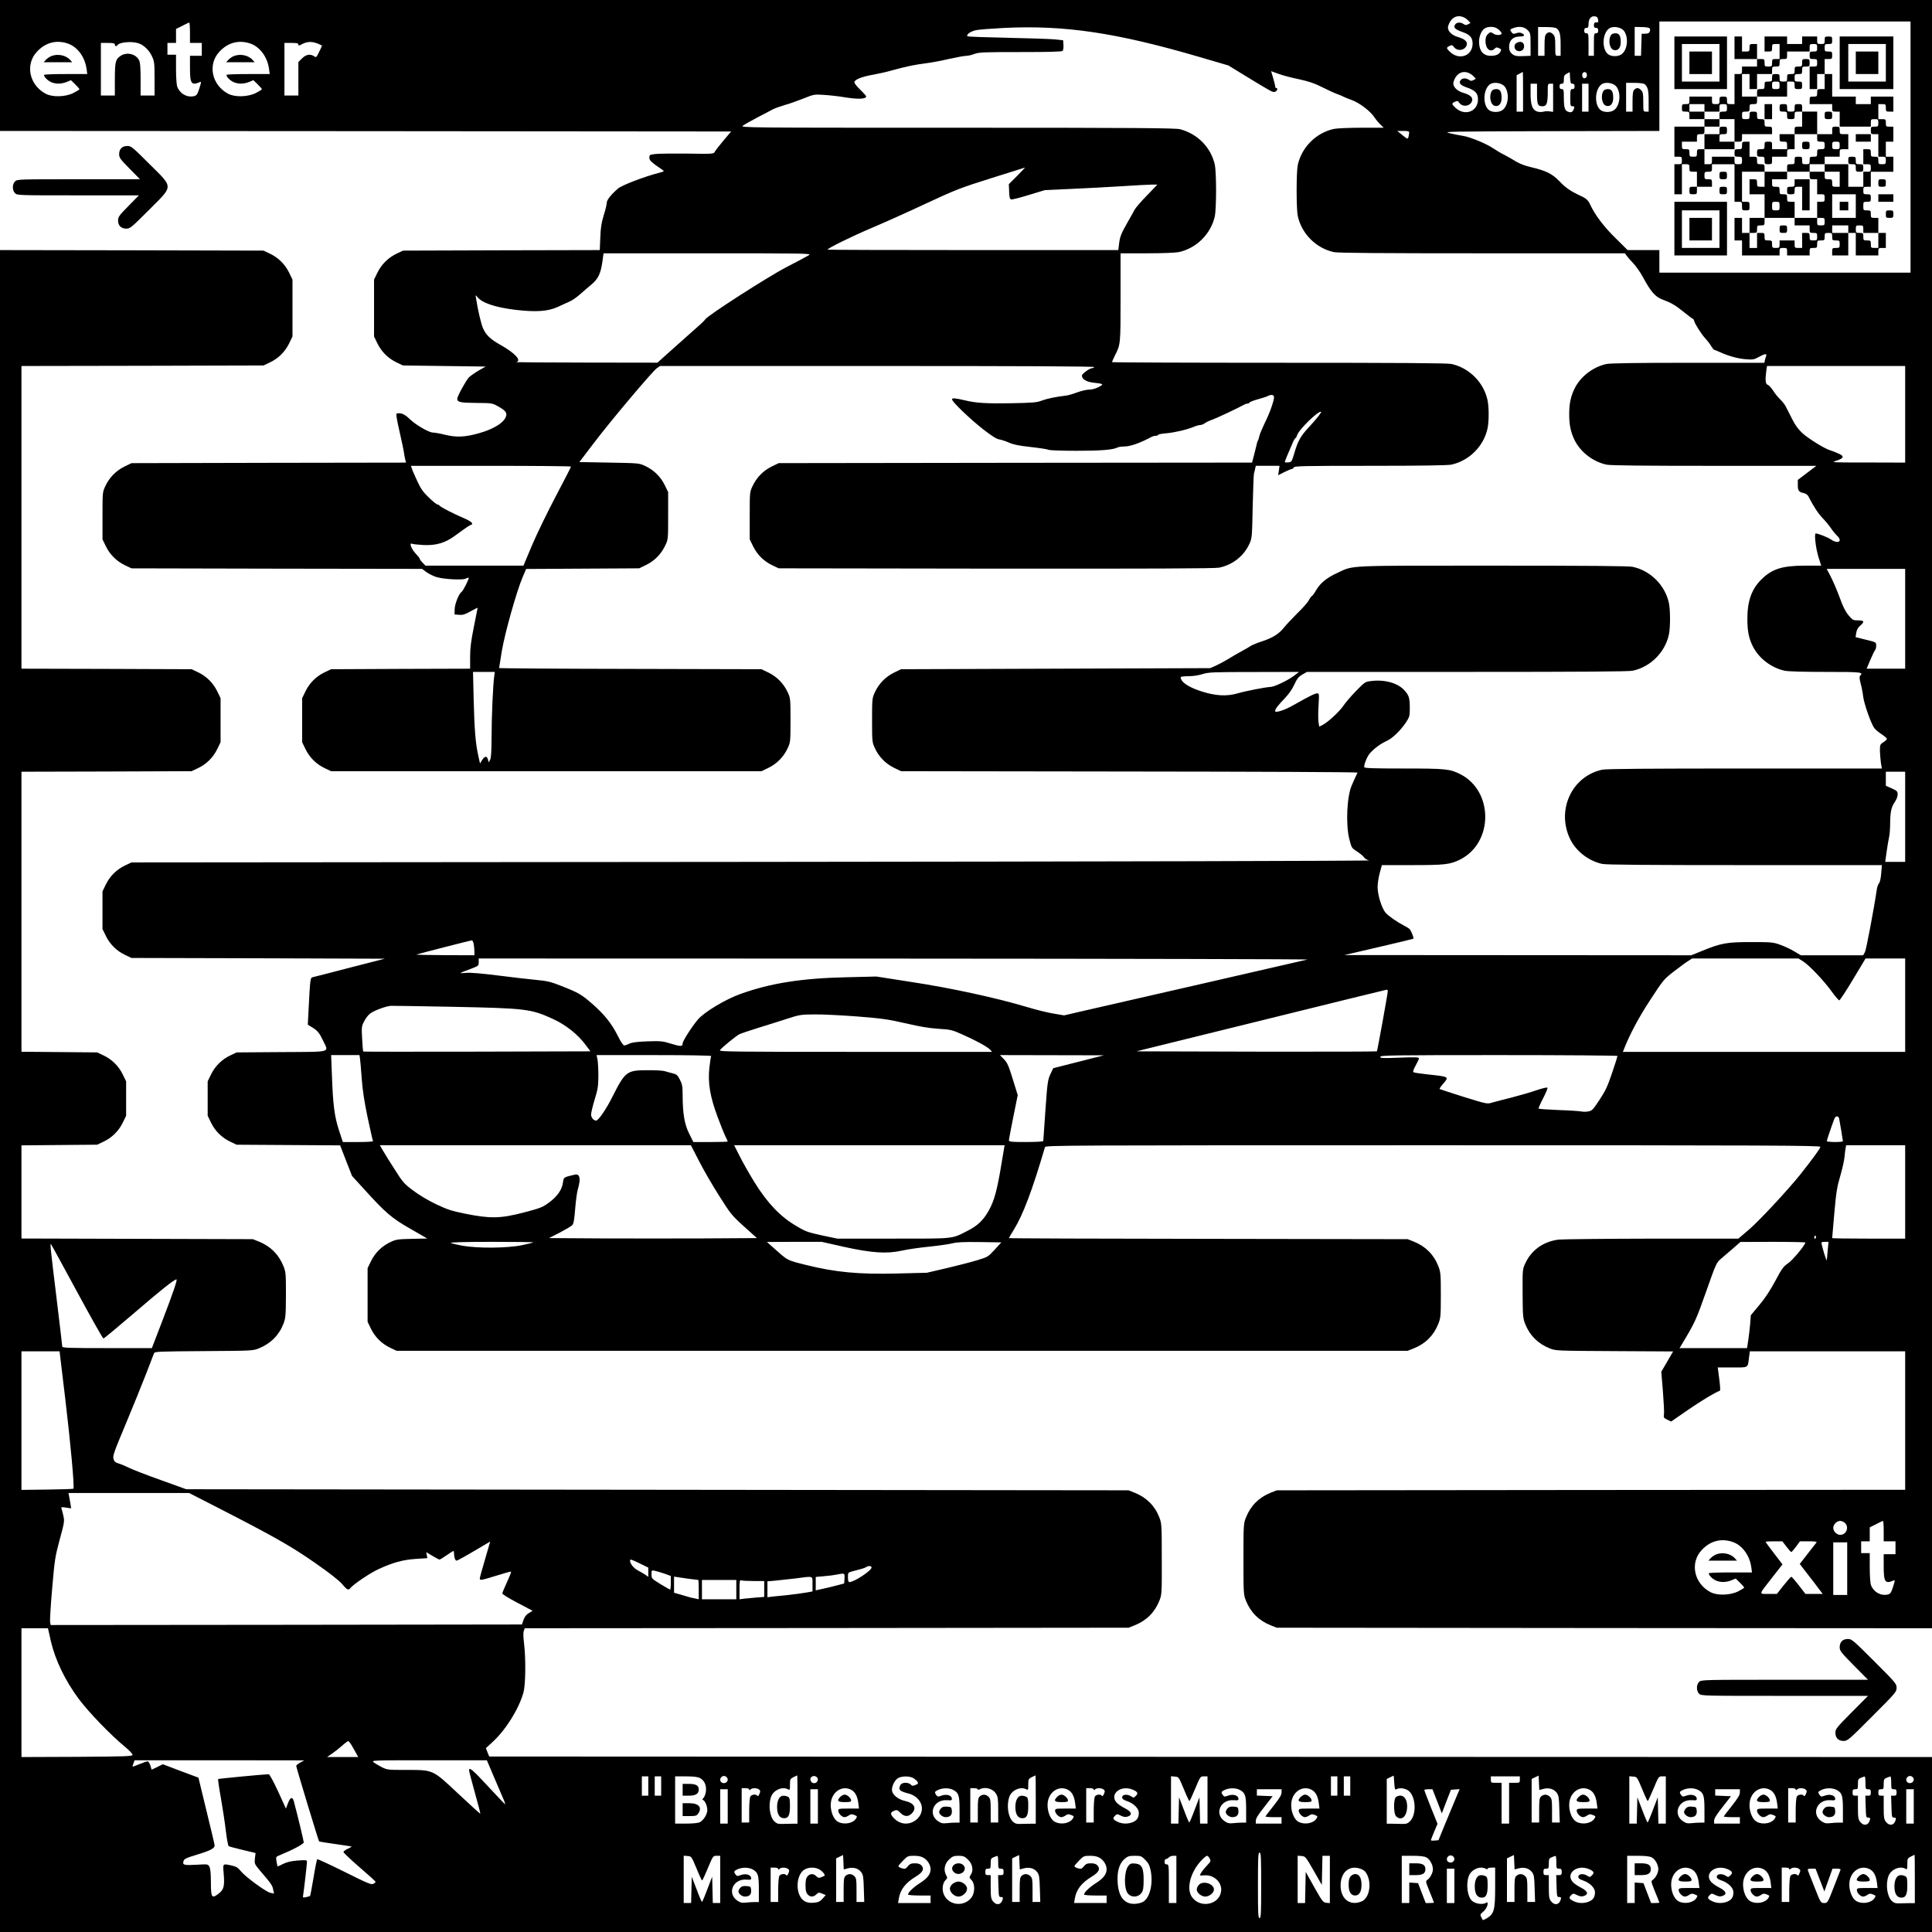 <svg xmlns="http://www.w3.org/2000/svg" version="1.0" width="2400" height="2400" viewBox="0 0 1800 1800"><path d="M0 61v61l340.6.2 340.6.3-7.2 8.5c-3.9 4.7-7.6 9.4-8.1 10.5-1 1.9-1.8 2-25.5 1.6-13.5-.1-27 0-30 .4-5.1.6-5.4.8-5.4 3.4 0 2.7 1.8 4.3 12.7 11.7 1.3.9.7 1.3-3.3 2.3-14.3 3.7-35.2 11.7-38.8 14.9-6.5 5.7-10.4 10.7-10.3 13.2 0 1.4-1.2 6.5-2.8 11.5-2.1 6.9-2.9 11.7-3.2 20.7l-.5 11.8-91.7.2-91.6.3-5.7 2.7c-7.9 3.7-14.2 9.8-18.1 17.7l-3.2 6.6v53l3.2 6.6c3.9 7.9 10.2 14 18.1 17.7l5.7 2.7 38.5.5 38.5.5-6.5 3.7c-3.6 2.1-7.7 5-9.2 6.5-2.8 3-10.8 17.6-10.8 19.8 0 3.2 3 3.8 17.8 3.9 14.3.1 14.9.2 19.9 3 6.9 3.8 8.7 5.9 7.9 9-1.5 6.1-11.3 12.3-25.6 16.3-12.9 3.6-20.8 3.9-31.1 1.4-4.8-1.2-10-2.1-11.6-2.1-3.5 0-15.4-6.8-20.8-11.9-4.8-4.6-7.5-6.1-10.9-6.1-2.5 0-2.6.2-2 4.2.3 2.4 1.9 9.7 3.4 16.3 1.5 6.6 3.1 14 3.4 16.5.4 2.5.9 5.5 1.3 6.7l.5 2.3-127.9.2-127.8.3-6.6 3.2c-7.9 3.9-14 10.2-17.7 18.1-2.7 5.6-2.7 6-2.7 27.7v22l3.2 6.6c3.9 7.9 10.2 14 18.1 17.7l5.7 2.7 135.4.3 135.3.2 4.2 3.1c2.4 1.6 6.5 3.7 9.2 4.5 6.9 2.1 24.3 3 27.3 1.5 1.2-.7 2.5-1 2.8-.8.6.6-5.3 12.4-6.7 13.2-2.4 1.5-6.3 11.1-6.4 16l-.1 5 4.3.3c3.4.3 5.6-.4 10.7-3.3 3.6-2 6.5-3.4 6.5-3.2 0 .2-1.6 8.2-3.5 17.7-2.7 13.4-3.5 19.8-3.5 28.1V623l-64.7.2-64.8.3-5.7 2.7c-7.9 3.7-14.2 9.8-18.1 17.7l-3.2 6.6v41l3.2 6.6c3.9 7.9 10.2 14 18.1 17.7l5.7 2.7h401l6.6-3.2c7.9-3.9 14-10.2 17.7-18.1 2.6-5.6 2.7-6.1 2.7-26.2s-.1-20.6-2.7-26.2c-3.7-7.9-9.8-14.2-17.7-18.1l-6.6-3.2-122.2-.3c-67.3-.1-122.3-.5-122.3-.8 0-.3 1.2-7.6 2.6-16.2 2.9-16.9 13.9-56 19.5-68.9l3.1-7.2 52.7-.3 52.6-.3 6.6-3.2c7.9-3.9 14-10.2 17.7-18.1 2.7-5.6 2.7-6 2.7-27.7v-22l-3.2-6.6c-3.9-7.9-10.2-14-18.1-17.7-5.6-2.7-6-2.7-33.5-3.2l-27.9-.5 13.3-17.5c15.6-20.6 54.3-66.5 58.7-69.8l3.1-2.2h202.6c134.8 0 202.4.3 202 1-.3.5-1.2 1-2 1-2.3 0-9.5 5.3-9.5 7 0 3.2 4.2 5.8 10.5 6.5 9.9 1.1 10.2 1.4 5.1 4.1-2.7 1.4-6.2 2.4-8.8 2.4-2.4 0-7.4 1.2-11.3 2.6-3.8 1.5-8.6 2.8-10.5 3-9.3 1.1-17.5 2.8-22.3 4.6-4.6 1.8-8.1 2.1-28.7 2.5-22.4.4-33-.2-43-2.7-9-2.1-12-2.4-12-.9 0 2.2 16.3 17.9 28.9 27.8 8.1 6.3 12.5 9.1 15.1 9.5 2 .3 6.1 1.7 9.1 3 4 1.8 9.3 2.9 20.4 4.1 8.2.9 15.7 2.1 16.6 2.6 1 .5 12.7.9 26 .9 22.6 0 33.9-.9 38.1-3.1 1-.5 3.7-.9 6.1-.9 5.8 0 14.6-3.1 25.9-9.1 1-.5 2.7-.9 3.8-.9 1.1 0 2-.4 2-.9 0-.4 3.4-1.1 7.5-1.4 7.9-.7 19.5-3.4 25.9-6.1 2.1-.9 4.7-1.6 5.8-1.6 1.1 0 3.2-.8 4.6-1.9 1.5-1 4.5-2.4 6.7-3.1 3.3-1.1 23.8-10.7 29.7-14 1-.6 2.4-1 3.2-1 .8 0 1.6-.4 1.8-1 .2-.5 3.7-1.9 7.8-3s8.3-2.5 9.2-3c2.9-1.7 5.8-1.2 5.8.9 0 3.6-4.1 15.2-8.6 24.1-2.4 5-4.7 10.5-5.1 12.3-.3 1.8-.9 3.6-1.3 4.2-.4.5-1 2.3-1.3 4-.4 1.6-1.4 6-2.4 9.7l-1.8 6.8-220.5.2-220.5.3-6.6 3.2c-7.9 3.9-14 10.2-17.7 18.1-2.7 5.6-2.7 6-2.7 27.7v22l3.2 6.6c3.9 7.9 10.2 14 18.1 17.7l5.7 2.7 202.5.3c141.8.1 204.1-.1 207.7-.9 12.5-2.5 22.9-10.6 28.1-21.7 2.7-5.7 2.7-6 3.3-35.2.4-16.2.9-30.2 1.2-31 .3-.8.8-2.7 1.1-4.3l.6-2.7h22.1l-.6 4.4-.7 4.4 5.7-2.9c3.2-1.6 6.3-2.9 7-2.9.7 0 1.5-.7 1.9-1.5.5-1.3 9.3-1.5 71-1.5 48.4 0 72.2-.4 75.8-1.1 16.6-3.6 30.1-17.1 33.7-33.7 1.4-6.8 1.4-19.6 0-26.4-3.6-16.6-17.1-30.1-33.7-33.7-3.8-.8-49.4-1.1-160.7-1.1-85.5 0-155.5-.3-155.5-.6s1.3-3.2 2.8-6.3c5.2-10.2 5.2-10.2 5.2-53.9V236h24.5c14.3 0 26.6-.5 29.7-1.1 16.6-3.6 30.1-17.1 33.7-33.7.6-2.9 1.1-13.6 1.1-23.7s-.5-20.8-1.1-23.7c-3.5-16.2-15.9-29-32.4-33.4-4.1-1.1-41.6-1.4-207.4-1.4-198.2 0-202.3 0-200-1.9 1.3-1 7.4-4.4 13.4-7.6 6.1-3.1 12.6-6.6 14.5-7.6 1.9-1 6.9-2.8 11-4 4.1-1.1 12-3.9 17.5-6.1 9.7-3.9 10.2-4 19-3.4 5 .3 13.1 1.2 18 2 13.4 2.3 21.5 2 21.5-.6 0-.5-2.5-3.3-5.5-6.2-3-2.8-5.5-6-5.5-6.9 0-2.5 6.7-5.2 17.4-7.1 5-.9 12.8-2.6 17.5-4 13-3.6 21.7-5.4 31.5-6.6 4.9-.6 14.7-2.4 21.8-4.1 7.2-1.6 14.4-2.9 16.2-2.9 1.7 0 5.1-.8 7.6-1.8 4-1.5 9-1.7 42.7-1.7 26.7 0 38.5-.3 39.3-1.1.6-.6 1-3.1.8-5.5l-.3-4.4-7.5-.8c-4.1-.4-24-1.1-44.2-1.5-20.1-.4-37-1-37.4-1.4-1.5-1.5 3-4.7 8-5.7 2.8-.6 14.7-1.5 26.4-2.1 56.4-2.7 104.5 4.5 181.4 27l27.3 8 15 9.2c26.4 16.1 26.3 16 28.4 15.3 2.1-.6 3-3.5 1.1-3.5-.5 0-1-.8-1-1.8 0-.9-.9-4.4-1.9-7.8l-1.8-6.1 6.6 2.4c3.6 1.4 12.3 3.7 19.2 5.1 9.6 2.1 14.6 3.8 21.5 7.3 4.9 2.5 11.2 5.4 13.9 6.4 2.8 1 5.5 2.1 6 2.5.6.4 3.9 1.7 7.4 3 7.5 2.6 17.8 10.4 21.7 16.4 1.5 2.3 4.1 5.3 5.7 6.8l2.9 2.8h-20.5c-11.5 0-23 .5-25.9 1.1-16.6 3.6-30.1 17.1-33.7 33.7-1.4 6.9-1.4 40.5 0 47.4 3.6 16.6 17.1 30.1 33.7 33.7 3.8.8 43.5 1.1 138.2 1.1h132.9l1.5 2.1c.8 1.2 3.7 4.5 6.4 7.3 2.6 2.8 6.7 8.6 8.9 12.8 7.2 13.4 11.5 18.3 17.8 20.7 8.6 3.2 12.4 5.4 20.5 12 4.1 3.3 7.8 6.1 8.2 6.1.4 0 1 1 1.3 2.2 1.1 3.4 6.4 11.8 10.5 16.3 2 2.2 4.5 5.5 5.5 7.3 1.1 1.7 2.3 3.2 2.7 3.2.5 0 2.7.9 5.1 2 7.8 3.6 17.1 6.2 24.4 6.7 6.4.5 7.6.3 11.9-2.1 5.5-3.1 7.9-3.4 6.9-.9-.4 1-1 2.8-1.2 4l-.5 2.3h-70.9c-48.6 0-72.5.4-76.1 1.1-12.5 2.7-24 11.5-29.6 22.5-3.7 7.4-5.2 14.4-5.2 24.4 0 10 1.5 17 5.2 24.4 5.6 11 17.1 19.8 29.6 22.5 3.7.8 33.7 1.1 100.4 1.1h95.1l-8.6 6.5-8.7 6.6v4.8c0 5.3.9 6.5 5.6 7.5 1.8.4 3.6 1.7 4.2 2.9 4.4 8.8 9 15.9 13.1 20.2 2.7 2.7 6.2 7 7.9 9.5 1.6 2.5 4.2 5.6 5.6 6.9 5.7 5.3 1.4 8.3-5.4 3.8-3.2-2.2-12.1-5.7-14.3-5.7-1.6 0 0 13.9 2.6 22.2l2.5 7.8h-15.2c-21.2 0-30.8 3.1-40.7 13-9 9-12.9 20-12.9 36.5 0 11.5 1.3 18.2 5.2 25.9 5.6 11 17.1 19.8 29.6 22.5 3.3.7 17.6 1.1 38.2 1.1 33.7 0 35.4.2 32 3.6-.7.7-.6 2.9.5 7 .9 3.2 2 8.8 2.4 12.4.9 7 7.2 24.8 10.2 29.1 1 1.5 4.1 4.1 6.9 5.9 2.7 1.8 5 3.7 5 4.4-.1.6-1.5 2-3.3 3.1-3 1.9-3.2 2.4-3.2 8 .1 3.3.5 8.4.9 11.2l.9 5.3h-127.6c-90.7 0-129.1.3-132.9 1.1-28.6 6.1-43.2 38.2-29.6 65.3 5.6 11 17.1 19.8 29.6 22.5 3.8.8 42.2 1.1 132.9 1.1h127.6l-.6 7.6c-.3 4.5-1.2 8.3-2 9.2-.8 1-1.7 3.3-2 5.2-2.8 19-9.9 56.4-11.1 58.9l-1.7 3.1h-58.1l-5.9-3.5c-3.2-2-9.1-4.8-13.1-6.2-6.9-2.5-8.3-2.6-27.3-2.6-22.6 0-27.8.9-45.9 8.3l-9.9 4-161.6-.1-161.6-.1 31.9-7.4c17.6-4.1 32.1-7.6 32.4-7.8.7-.8-2.2-8-3.8-9.3-.8-.7-3.1-2-5-3-6.4-3.3-14.7-9.1-17.2-12.1-3.5-4.2-7.3-16.5-7.3-23.7 0-3.3.9-9.3 2-13.2l2-7.3h28.2c30.7 0 35.4-.6 44.7-5.2 31.2-15.7 31.2-63.9 0-79.6-9.6-4.8-13.5-5.2-52.9-5.2-28.5 0-36.5-.3-36.5-1.3 0-3.4 3.1-10.7 5.7-13.3 4.2-4.6 10.3-8.9 15.3-11.1 5.2-2.3 12.7-9.5 17.9-17.2 3.3-5 3.6-6 3.6-13 0-9.6-.7-12.2-4.8-16.7-6.1-7-18.4-10.5-31.2-8.9-5.5.6-5.9.9-14.1 9.3-4.7 4.8-10 11-11.9 13.9-3.8 5.5-14.1 15-19.2 17.7l-3.2 1.6-.7-4.6c-.3-2.5-.3-9.5.1-15.5.6-10.4.6-10.9-1.3-10.9-2.1 0-7.5 2.7-22 10.9-8.5 4.9-17.2 7.6-17.2 5.5 0-1.7 3.1-5.8 9.1-11.9 3.7-3.9 6.9-8.4 8.8-12.7 2.5-5.5 3.9-7.2 7.4-9.3l4.4-2.5h149.1c106.7 0 150.6-.3 154.4-1.1 16.6-3.6 30.1-17.1 33.7-33.7 1.4-6.8 1.4-22.6 0-29.4-3.6-16.6-17.1-30.1-33.7-33.7-3.8-.8-41.6-1.1-130.5-1.1-138.8 0-129-.5-144.8 6.8-9.8 4.5-15.8 9.4-19.7 16.1-1.4 2.5-3.2 5-3.9 5.4-.7.4-2 2.2-2.9 4-.9 1.8-5.7 7.3-10.8 12.2-5 5-10.6 11-12.5 13.4-4.5 5.7-10.6 9.5-20.5 12.7-4.4 1.4-9.2 3.4-10.6 4.4-1.4.9-5.2 3.2-8.5 4.9-3.3 1.8-8.7 4.9-12 7-3.3 2-8.5 4.8-11.5 6.2l-5.5 2.4-144 .5-144 .5-6.6 3.2c-7.9 3.9-14 10.2-17.7 18.1-2.6 5.6-2.7 6.1-2.7 26.2s.1 20.6 2.7 26.2c3.7 7.9 9.8 14.2 17.7 18.1l6.6 3.2 212.8.3c117.1.1 212.7.5 212.5 1-.2.4-1.2 2.5-2.2 4.7-.9 2.2-2.3 5.3-3.1 7-4.6 10.1-5.8 36.3-2.4 50.1 2.2 8.5 2.2 8.5 7.5 11.9 2.9 1.9 5.7 4.3 6.3 5.3.6 1.1 2.7 2.4 4.8 2.8 2.2.5-245 1.1-574.7 1.4l-578.5.5-5.7 2.7c-7.9 3.7-14.2 9.8-18.1 17.7l-3.2 6.6v35l3.2 6.6c3.9 7.9 10.2 14 18.1 17.7l5.7 2.7 118 .3 118 .4-32 8.2c-17.6 4.6-33.2 8.6-34.6 8.9-2.9.7-2.8-.3-4.5 32.3l-.6 12.1 3.8 2.3c5.2 3.1 7 5.3 10.5 12.7 5.2 11.2 9.1 10.2-38.8 10.5l-41.8.3-5.7 2.7c-7.9 3.7-14.2 9.8-18.1 17.7l-3.2 6.6v32l3.2 6.6c3.9 7.9 10.2 14 18.1 17.7l5.7 2.7 48.2.3 48.2.3 5.5 14.2 5.6 14.3 10.4 11.4c20.7 22.9 26.5 27.9 43.9 37.8l15.8 9.1-14.3.3c-13 .3-14.8.5-20 3-7.9 3.7-14.2 9.8-18.1 17.7l-3.2 6.6v50l3.2 6.6c3.9 7.9 10.2 14 18.1 17.7l5.7 2.7h942l5.8-2.3c10.9-4.4 18.5-12.1 22.8-22.9 2.1-5.4 2.3-7.2 2.3-26.8 0-19.4-.2-21.4-2.3-26.8-4.2-10.8-11.9-18.5-22.8-22.9l-5.8-2.3-185.7-.3c-102.2-.1-185.8-.4-185.8-.7 0-.2 2-3.7 4.5-7.7 8.7-14.1 17.2-36.6 29.1-77.1.5-1.6 18.6-1.7 361.5-1.7 317.1 0 360.9.2 360.9 1.5 0 1.4-7.2 11.2-18.5 25.5-11.5 14.4-38.1 43-47.7 51.3l-10.2 8.7h-80c-44.1.1-83.4.5-87.4.9-14 1.7-25.3 9.6-31 21.9-2.7 5.7-2.7 5.8-2.6 28.2.1 20.8.3 22.9 2.3 28.3 4.2 10.7 11.9 18.5 22.8 22.9 5.8 2.3 5.9 2.3 60.4 2.6l54.7.3-5.5 9.5-5.5 9.4 1.5 18.2c.8 10.1 1.3 19.7 1 21.5-.5 2.9-.2 3.4 3.1 5l3.6 1.7 15.9-11c13.2-9 24.8-16 29.5-17.7.5-.1.2-5.1-.6-11l-1.4-10.7h13.7c15.5 0 14.1.9 15.5-9.8l.7-5.2H1775v129l-292.7.2-292.8.3-5.8 2.3c-10.9 4.4-18.5 12.1-22.8 22.9-2.3 5.6-2.4 6.7-2.4 38.8 0 32.3.1 33.1 2.3 38.8 4.4 10.9 12 18.5 22.9 22.9l5.8 2.3 305.3.3 305.2.2V0H0v61zm1363.3-45.1c1.4.6 3.5 2 4.6 3.2l2.1 2.3-2.2 1.2c-1.8 1-2.6.9-4.2-.2-2.6-1.8-6-1.8-7.6.1-2.3 2.8-.7 4.8 5.9 7.1 7.6 2.6 10 5.3 10.1 10.9 0 11.6-12.5 16.1-21.2 7.7-3.4-3.2-3.5-3.9-.3-5.4 2.2-1 2.8-.9 4 .9 3.1 4.4 10.4 3.4 12-1.7 1-3.1-1.8-5.7-8.1-7.5-5.6-1.6-9.4-5.2-9.4-8.9 0-1.1.9-3.6 2-5.4 2.9-4.7 7.3-6.2 12.3-4.3zm124.1-.3c1.6.6 2.3 5.5.9 5.3-2.4-.4-3.3.4-3.3 2.6 0 1.8.5 2.5 2 2.5s2 .7 2 2.5-.5 2.5-2 2.5c-1.9 0-2 .7-2 10.5V52h-5V41.5c0-9.8-.1-10.5-2-10.5-1.5 0-2-.7-2-2.5s.5-2.5 2-2.5c1.6 0 2-.7 2-3.7 0-5.5 3.2-8.3 7.4-6.7zM1780 137v117h-234v-21h-29.6l-11.4-11.3c-10.6-10.3-19.4-22-23.5-31.2-1.7-3.8-3.8-5.8-9-8.1-9.3-4.3-14-7.6-19.6-13.5-6.6-6.9-12.3-9.8-25.9-13-6.2-1.4-11.3-3.4-14.7-5.5-2.9-1.8-7.6-4.5-10.5-6-2.9-1.4-7.8-4.3-10.8-6.3-6.5-4.4-21.6-10.6-28-11.5-2.5-.4-7.9-1.4-12-2.4-7.3-1.7-4.8-1.7 93.8-2l101.2-.2V20h234v117zM177 30.5V40h11v12h-11v11.3c0 14.7 1.3 16.6 9.2 13.2 1.5-.6 1.4 0-.5 5.9-1.8 5.7-2.5 6.6-5 7.2-6.6 1.4-13.1-2.3-15.6-8.9-.6-1.6-1.1-8.9-1.1-16.3V51h-8V40h8V27l5.8-2.9c3.1-1.7 6-3 6.5-3.1.4 0 .7 4.3.7 9.5zm1217.3-4.3c2.3 1.2 4.6 3.7 4.7 5 0 1.7-5 1.9-7.2.4-2.9-2-3.4-2-5.8.4-1.4 1.4-2 3.3-2 6.3 0 7.2 4.5 11 8.5 7.1 1.3-1.4 2.1-1.5 4.1-.5 2.1.9 2.3 1.4 1.4 3.1-1.5 2.8-4.2 4-9.2 4-6.9 0-10.8-4.7-10.8-13.1 0-5.1 2.1-10.2 5.1-12.3 2.7-1.9 8.1-2.1 11.2-.4zm28.8 1.7c2.8 2.9 2.9 3.2 2.9 13.5V52l-4.7.2c-8.5.4-10.4 0-12.9-2.3-1.8-1.7-2.4-3.3-2.4-6.3.1-6.3 3.7-9.6 10.4-9.6 4 0 4.7-1.4 1.5-3-1.5-.8-2.9-.8-5.1-.1-2.6.9-3.3.8-4.4-.7-1.9-2.4-1.7-2.9 1.4-4 5.4-2 10.1-1.4 13.3 1.7zm27-1.6c3.1 2.3 3.9 5.6 3.9 15.6V52h-2.5c-2.5 0-2.5-.1-2.5-9 0-7.7-.3-9.3-2-11-2.4-2.4-4.3-2.5-6.4-.4-1.2 1.2-1.6 3.7-1.6 11V52h-6V25.2h7.8c4.3 0 8.4.5 9.3 1.1zm62.6 2.1c4.5 5.3 4 16.7-1.1 21.5-2.8 2.7-8.7 3.2-12.5 1.2-6.8-3.7-6.8-19.6.1-24.6 3.4-2.4 10.6-1.4 13.5 1.9zm24-2.2c.7.6.9 1.7.4 3.1-.6 1.5-1.7 2.1-4.2 2.1l-3.4.1-.3 10.2-.3 10.3h-5.9V25.1l6.3.1c3.4 0 6.7.5 7.4 1zM63.3 40.6c8.8 3 15.8 12.5 17.3 23.3l.7 5.1H61.1c-11 0-20.1.3-20.1.8 0 1.8 3.2 5.1 6.4 6.6 4.3 2 9.5 2 14.6 0l4.1-1.7 4 3.9c2.1 2.1 3.9 4.1 3.9 4.5 0 .4-2.6 2-5.7 3.6-7.6 3.7-19.5 4-25.8.6-15.2-8.1-19.2-27.1-8.2-39 8-8.7 18.2-11.4 29-7.7zm65-.5c5.2 1.4 10.6 6.4 13.3 12.4 2.2 4.6 2.4 6.4 2.4 20.7V89h-13V74c0-11.5-.4-15.8-1.5-18-3-5.8-11.3-7.7-16.9-4.1-5 3.3-5.5 5.3-5.6 21.8V89H94V40h6.5c5.1 0 6.5.3 6.5 1.5 0 1.7 1.6 2 2.5.5 1.6-2.6 12.4-3.7 18.8-1.9zm105 .5c8.8 3 15.8 12.5 17.3 23.3l.7 5.1h-20.2c-11 0-20.1.3-20.1.8 0 1.8 3.2 5.1 6.4 6.6 4.3 2 9.5 2 14.6 0l4.1-1.7 4 3.9c2.1 2.1 3.9 4.1 3.9 4.5 0 .4-2.6 2-5.7 3.6-7.6 3.7-19.5 4-25.8.6-15.2-8.1-19.2-27.1-8.2-39 8-8.7 18.2-11.4 29-7.7zm62.7 0c2.2.9 4 1.8 4 2 0 .2-1.2 2.8-2.7 5.8-2.5 5.2-2.8 5.4-4.7 4-3.5-2.4-7.5-1.7-11.2 2l-3.4 3.4V89h-13V40h6.5c5.1 0 6.5.3 6.5 1.5s.6 1.2 3.7-.5c4.6-2.4 8.9-2.5 14.3-.4zm1072.3 27.3c1.4.6 3.5 2 4.6 3.2l2.1 2.3-2.2 1.2c-1.8 1-2.6.9-4.2-.2-2.6-1.8-6-1.8-7.6.1-2.3 2.8-.7 4.8 5.9 7.1 7.6 2.6 10 5.3 10.1 10.9 0 11.6-12.5 16.1-21.2 7.7-3.4-3.2-3.5-3.9-.3-5.4 2.2-1 2.8-.9 4 .9 3.1 4.4 10.4 3.4 12-1.7 1-3.1-1.8-5.7-8.1-7.5-5.6-1.6-9.4-5.2-9.4-8.9 0-1.1.9-3.6 2-5.4 2.9-4.7 7.3-6.2 12.3-4.3zm50.7 17.6V104h-6V70.1l2.8-1.5c1.5-.8 2.8-1.5 3-1.6.1 0 .2 8.3.2 18.5zm46-7.5c1.5 0 2 .7 2 2.5s-.5 2.5-2 2.5c-1.8 0-2 .7-2 8 0 7.4.1 8 2.1 8 1.7 0 1.9.4 1.3 2.2-.9 3-2.4 3.9-4.9 3.1-3.6-1.1-4.4-3.5-4.5-12.6 0-8-.2-8.7-2-8.7-1.5 0-2-.7-2-2.5s.5-2.5 2-2.5c1.7 0 2-.7 2-4s.5-4.2 2.8-5.4l2.7-1.4.3 5.4c.3 4.6.6 5.4 2.2 5.4zm13.5-8c0 2.9-3.2 4.1-4.1 1.6-.9-2.4.4-4.8 2.3-4.4 1.2.2 1.8 1.2 1.8 2.8zm-76.8 10.4c4.5 5.3 4 16.7-1.1 21.5-2.8 2.7-8.7 3.2-12.5 1.2-6.8-3.7-6.8-19.6.1-24.6 3.4-2.4 10.6-1.4 13.5 1.9zm104 0c4.5 5.3 4 16.7-1.1 21.5-2.8 2.7-8.7 3.2-12.5 1.2-6.8-3.7-6.8-19.6.1-24.6 3.4-2.4 10.6-1.4 13.5 1.9zm26.4-2.1c3.1 2.3 3.9 5.6 3.9 15.6V104h-2.5c-2.5 0-2.5-.1-2.5-9 0-7.7-.3-9.3-2-11-2.4-2.4-4.3-2.5-6.4-.4-1.2 1.2-1.6 3.7-1.6 11v9.4h-6V77.2h7.8c4.3 0 8.4.5 9.3 1.1zm-100.1 9c0 10.2.7 11.7 5.2 11.7 3.8 0 4.8-2.9 4.8-13.1 0-7.8 0-7.9 2.5-7.9h2.5v26.2l-3.2-.4c-1.8-.3-4.5-.2-6.1.3-1.5.4-4 .3-5.6-.2-4.5-1.6-6.1-6.1-6.1-16.8V78h6v9.3zm48 3.7v13h-6V78h6v13zm-167.1 32.7c-.1 1-.4 2.8-.7 4-.7 2.1-.9 2-5.6-1.8l-4.8-3.9h5.6c4.7 0 5.6.3 5.5 1.7zm-365.2 40.1l-7.8 7.8.3 7c.2 5.6.6 6.9 2 7.2 1 .2 8.4-1.7 16.5-4.2l14.8-4.5L998 176c13.5-.6 34.6-1.7 47-2.5 12.4-.8 24.9-1.5 27.9-1.5h5.4l-9.9 10.3c-5.5 5.6-10.6 11.6-11.4 13.2-.8 1.6-3.6 6.7-6.3 11.3-6.2 10.9-7.3 13.6-8.1 20.5l-.7 5.7H906.4c-74.5 0-135.4-.2-135.4-.4 0-1.3 22.8-12.5 41.5-20.4 11.6-4.9 34.3-15.1 50.5-22.7 27.3-12.7 31.8-14.5 60.5-23.5 17.1-5.4 31.2-9.8 31.5-9.9.2-.1-3 3.4-7.3 7.7zm-194.2 74c-1.6 1-11.1 6.1-21 11.2-17.7 9.2-74.4 45.7-75.5 48.6-.3.7-3.9 4.2-8 7.7-4.1 3.6-14 12.4-22 19.6l-14.5 13-67-.1c-36.8 0-66-.3-64.7-.5 5.6-1.1-.8-8.2-13.9-15.6-9.9-5.5-14-9.4-16.9-15.9-1.8-4.2-4.7-16.4-6.4-27.3-.7-4-.7-4 1.1-1.8 4.4 5.5 16.5 9.6 35 11.9 19.4 2.3 30.6 1.6 39.8-2.6 3.9-1.7 8.9-4 11.2-5.1 2.4-1 6.7-4 9.7-6.7 2.9-2.6 7.7-6.7 10.6-9.1 6.3-5.3 8.6-10.1 10.2-21l1.1-8.1h97.1c94.2 0 97 .1 94.1 1.8zM1775 386v45l-34.7-.1c-34.4 0-34.7 0-29.3-1.7 7.2-2.3 7.6-4.3 1.3-6.9-2.6-1.2-5.9-2.4-7.3-2.8-4.9-1.4-20.4-11-25.7-15.9-3.8-3.5-6.7-7.4-9.5-13-2.3-4.5-4.9-9.7-5.9-11.6-.9-1.9-3.4-5.1-5.4-7-2-1.9-5-5.6-6.6-8.2-1.7-2.6-3.9-5-5-5.3-2.1-.7-2.4-4.3-1.3-12.9l.7-4.6H1775v45zm-546.6 1.7c-1.6 2.1-5.8 7-9.4 10.8-7.4 8-9.9 12.6-13.2 24-2.3 7.7-2.5 8-5.6 8.3-1.7.2-3.2 0-3.2-.4 0-.6 2.7-7.1 7.3-17.7 1.1-2.6 2.4-4.7 2.8-4.7.4 0 .9-1 1.3-2.3 1.2-5 20.2-23.6 22.5-22 .2.1-.9 1.9-2.5 4zm-696.4 47c0 .5-6.3 12.7-14 27.3-7.7 14.6-17.7 35.2-22.2 45.7l-8.1 19.3H396.4l-2.7-2.8c-1.5-1.5-2.7-3.2-2.7-3.7s-1.6-2.5-3.5-4.5c-4.1-4.2-6.6-10.7-3.7-9.4.9.4 5.8.9 10.9 1.2 11.4.5 19.9-1.9 28.8-8.4C436.3 490.1 438 489 439 489c.6 0 1-.7.8-1.6-.2-.8-3.4-2.9-7.3-4.5-9.8-4.2-21.4-10.1-22.7-11.6-.6-.7-1.6-1.3-2.3-1.3-.7 0-4.3-2.9-7.9-6.4-5.4-5.2-7.5-8.1-11-15.7-2.4-5.2-4.7-10.4-5-11.7l-.7-2.2h74.5c41 0 74.6.3 74.6.7zm1243 141.8V623h-35.9l3.5-8.3c1.9-4.5 3.9-8.6 4.5-9.2.5-.5.9-2.3.9-4 0-3.1 0-3.2-9.6-5.5l-9.6-2.4.6-4c.5-2.8 1.6-4.9 3.6-6.6 4.4-3.7 3.9-5-1.9-5-4.6 0-5.1-.3-8.9-4.8-2.8-3.3-5.2-8.1-8.1-16.2-2.3-6.3-6-15-8.2-19.3l-4-7.7h73.1v46.5zM460.5 629.7c-1.2 8.3-2.5 37.9-2.5 56.3-.1 14.2-.4 20.1-1.4 21.9l-1.3 2.4-.7-2.7c-.9-3.5-3-3.3-5.4.5l-2 3.2-1.6-7.3c-2.5-11-3.6-24-4.3-52.3l-.6-25.7H461l-.5 3.7zm745.1-.1c-5.5 4.2-18.4 10.4-21.8 10.4-4.3.1-23.3 3.8-30.8 6-10.1 3-20.8 2.3-33.8-1.9-12.3-4-19.2-8.8-19.2-13.2 0-.5 3.3-.9 7.3-.9 4.3 0 9.6-.8 13.2-2 5.5-1.7 9.3-1.9 47.9-1.9l41.9-.1-4.7 3.6zM1775 761v42h-18.6l1.3-9.3c.7-5 1.7-11 2.2-13.2.6-2.2 1.1-8.1 1.1-13 .1-11 1-15.5 4.4-20.4 1.5-2.1 2.6-5.1 2.6-6.9 0-2.9-.5-3.4-5.5-5.7l-5.5-2.4V719h18v42zM441.4 879.7c.3 2.1.6 5.3.6 7v3.3l-27.7-.1c-15.3-.1-27.1-.3-26.3-.6 5.9-1.7 50.7-13.2 51.6-13.2.6-.1 1.4 1.6 1.8 3.6zM1218 894c-4 1-187.3 43-211.1 48.4l-15.5 3.6-9.5-1.6c-5.2-.8-17-3.7-26.2-6.5-27.5-8.2-69.2-17.3-105.9-22.9l-33.3-5.2-28.5.7c-40.9.9-70.2 5.5-98 15.5-14.3 5.1-33.9 16.9-39.8 23.9-5.7 6.7-14.2 20-14.2 22.2 0 3-1.6 3.1-10.7.3-8.1-2.5-9.7-2.6-22.3-2.2-9.8.4-14.4 1-16.7 2.2-1.8.9-3.9 1.6-4.7 1.6-1 0-3.4-3.6-6.2-9.3-5.7-11.3-12.6-19.9-23.9-29.7-9.9-8.6-12.7-10.2-28.5-16.4-9.8-3.9-13.2-4.7-23-5.6-6.3-.6-22.3-2.4-35.5-4.1-16-2-26.2-2.9-30.5-2.5-7 .6-7.2.7 5.3-4 6.5-2.5 6.7-2.7 6.7-6V893l387.8.1c213.2.1 386.1.5 384.2.9zm462.1 1.8c5.8 3.8 19 17.7 26.4 27.9 3.3 4.6 6.5 8.3 7.1 8.3.6 0 6.4-8.8 12.8-19.5l11.7-19.5h36.9v87h-263l.9-2.3c5.6-14.2 13.7-29.5 24.6-46.1 12.1-18.6 12.7-19.3 22.1-26.6 5.3-4.1 11.3-8.5 13.3-9.7l3.6-2.3h99.1l4.5 2.8zM1293 923.2c0 2.3-9.7 55.8-10.2 56.3-.3.3-50.8.4-112.3.3l-111.8-.3 115.9-28.6c63.7-15.8 116.5-28.7 117.2-28.8.6 0 1.2.5 1.2 1.1zM421 938c69.1 1.4 73.5 1.9 94.1 11.3 11.9 5.4 23.4 14.5 30.5 24.2l4.5 6-105.7.3c-58.2.1-105.9.1-106-.1-.2-.2-.7-5.5-1-11.8-.6-10.9-.6-11.6 1.9-16.4 1.4-2.8 3.9-6.1 5.7-7.3 3.8-2.9 15.3-7 19.5-7.1 1.7-.1 27.1.4 56.5.9zm377.5 9c23.7 1.9 28.6 2.6 45.3 6.4 13.3 3.1 22.1 4.6 30.6 5.1 11.2.7 12.6 1 22 5.2 12.7 5.6 23.7 11.6 26.1 14.3l1.8 2H797.1c-113.4 0-127.1-.2-126.4-1.5 1.1-1.9 14.9-13.3 18.3-15 1.4-.7 9.3-3.3 17.5-5.9 8.3-2.5 20.4-6.4 27-8.5 11.4-3.7 12.7-3.9 25.2-4 7.3-.1 25.2.8 39.8 1.9zm-463.1 39.2c.3 1.8 1 10.2 1.6 18.6.8 10.9 2.4 21.4 5.5 36.3 2.5 11.6 4.7 21.4 5 22 .4.5-5 .9-13.7.9h-14.4l-3.7-11.3c-4.1-12.7-5.5-23.2-6.5-52l-.7-17.7h26.4l.5 3.2zm327.2-2.3c-.3.5-1.1 5.4-1.7 10.9-1.5 14.1.6 26.8 7.6 45.6 2.9 7.8 6.2 16.1 7.4 18.4 1.1 2.3 2.1 4.4 2.1 4.7 0 .3-7.2.5-16 .5h-16l-3.9-7.8c-4.4-8.7-6.1-18.9-6.1-36.2 0-7.7-.4-9.8-2.5-14-2.2-4.3-3.1-5.1-6.7-6-2.4-.6-5.9-1.5-7.8-2.1-1.9-.5-9.1-.9-16-.8-19.1 0-20.6 1.2-32.7 25.3-5.4 10.8-12.7 21.5-14.9 21.6-2.3.1-4.7-2.8-4.7-5.6 0-1.6 1.5-7.9 3.3-13.9 3-9.6 3.4-12.4 3.5-22 0-6.1-.4-12.9-.8-15.3l-.9-4.2h53.7c31.2 0 53.4.4 53.1.9zm342.3 5.3l-23.6 6-2.7 5.6c-2.4 5.3-2.8 7.8-4.6 33.5-1.1 15.4-2 28.3-2 28.8s-7.2.9-16 .9c-14.2 0-16-.2-16-1.7 0-.9 1.9-10.7 4.1-21.8l4.1-20.2-4.6-14.8c-3.9-12.7-5.1-15.4-8.3-18.7l-3.7-3.8 48.4.1 48.5.1-23.6 6zm502.1-5.4c0 .4-2.2 7.5-5 15.7-4.2 12.4-6.1 16.6-11.7 25.1-6.2 9.4-7.1 10.3-10.5 10.9-2.1.4-5.1.4-6.7 0-1.7-.3-11.1-1-21-1.3-9.9-.4-18.2-1-18.6-1.3-.3-.4 1.6-4.7 4.2-9.7 2.6-5 4.4-9.4 4-9.8-.5-.5-5 .6-10 2.3-5.1 1.8-15.5 4.8-23.2 6.8-7.7 1.9-16 4.1-18.5 4.8-4.4 1.4-4.8 1.3-26.4-5.4-12-3.8-22.1-7.1-22.4-7.3-.2-.3 1.2-2.4 3.2-4.7 5.9-6.9 6.2-6.7-15.1-9-6.2-.7-11.7-1.5-12.3-1.9-.8-.5-.2-2.4 1.9-6.2 1.7-3 3.1-6.1 3.1-6.8 0-1-3.4-1.2-18-.6-16 .6-18 .6-18-.8s10.9-1.6 110.5-1.6c60.8 0 110.5.4 110.5.8zm206.5 58.4c.6 3 3.5 20.1 3.5 21 0 .5-3.4.8-7.5.8s-7.5-.4-7.5-.9c0-.8 4.4-13.9 7-20.7 1.2-3 3.8-3.1 4.5-.2zm-1062.5 39c4 7.9 12.4 22.5 18.7 32.4 11 17.4 11.9 18.6 23.4 29l12.1 10.9-48.7.3c-26.8.1-70.3.1-96.8 0l-48.2-.3 10-5.1c5.5-2.9 10.8-6 11.7-7 1.3-1.5 1.9-5.2 2.7-15.4.6-7.4 1.7-15.8 2.6-18.5 2.8-9.5 1.7-14.3-3.1-13.1-10.6 2.6-10.1 2.2-10.9 7.4-.9 6.7-5.4 13-13 18.6-6 4.4-8 5.2-23.3 9.2-21.7 5.7-31.2 5.9-54.2 1.3-13-2.6-17-3.9-27.4-8.8-7.3-3.5-15.9-8.5-21.4-12.7-8.7-6.5-9.8-7.7-17.5-19.9-4.6-7.2-9.6-15.1-11.1-17.8l-2.7-4.7h289.8l7.3 14.2zm284.5-11.5c-.3 1.6-1.4 8.2-2.5 14.9-4 24.4-6.7 34.1-11.7 43.1-5.2 9.3-10.5 14.3-20 19.1-15 7.6-10.9 7.2-69 7.2h-52.2l-14.3-3c-13.2-2.9-15.1-3.5-24.3-9-14.7-8.7-26.4-21-38.3-40.1-5-8-11.3-19.2-14.1-24.8L684 1067h252l-.5 2.7zm839.5 40.8v43.5h-34c-18.7 0-34-.2-34-.5 0-.2.9-10.7 2-23.3 1.7-19.4 2.6-24.7 5.5-34.5 1.9-6.4 3.7-14.5 4-17.9.3-3.5.8-7.3 1.1-8.6l.4-2.2h55v43.5zm-83.4 43.2c-1 1-1.9-.5-1-1.8.6-1.1.8-1.1 1.2 0 .2.7.1 1.5-.2 1.8zm-1194.8 3.8c-.2.3-4.9 1.4-10.4 2.6-13.3 2.8-41.3 3.1-55.4.5-5.2-.9-10.1-2.1-11-2.6-.9-.6 14-1 37.9-1 21.7 0 39.2.2 38.9.5zm289.2 4.1c26.3 5.8 40.1 6.7 54.2 3.6 5.1-1.2 16.5-2.8 25.3-3.7 8.8-.9 18.6-2.3 21.7-3.1 4.3-1.1 10.6-1.4 25.7-1.2l20 .3-6.2 6.8c-6.1 6.7-6.4 6.8-16.2 9.8-5.5 1.7-18.3 5-28.5 7.4l-18.5 4.3-28 .7c-35.7.9-57.2-1.2-84.3-7.9-18.9-4.8-16.6-3.6-32.2-17.5l-4.5-4 25.5-.1h25.6l20.4 4.6zm896-4c0 2.2-11.8 16.5-16 19.3-4.4 3-5.9 5-12 16.5-4.7 8.8-9.6 16.2-14.9 22.5l-7.9 9.5-.6 8c-.4 4.5-1.2 11.4-1.8 15.3l-1.1 7.3h-62.9l2-3.3c12.4-20.6 13.4-22.8 22.7-49.2 9.5-26.8 9.5-27 14.2-31 2.6-2.2 7.7-6.6 11.3-9.7l6.5-5.7 30.3-.1c16.6 0 30.2.3 30.2.6zm20.9 6.6c-.4 4-.8 8.4-.9 9.8-.2 2-4.9-13.6-5-16.3 0-.4 1.5-.7 3.3-.7h3.3l-.7 7.2zM1719 1419c4 4 1.1 11-4.5 11-3.2 0-6.5-3.3-6.5-6.5s3.3-6.5 6.5-6.5c1.4 0 3.4.9 4.5 2zm36 7.5v9.5h11v12h-11v11.3c0 14.7 1.3 16.6 9.2 13.2 1.5-.6 1.4 0-.5 5.9-1.8 5.7-2.5 6.6-5 7.2-6.6 1.4-13.1-2.3-15.6-8.9-.6-1.6-1.1-8.9-1.1-16.3V1447h-8v-11h8v-13l5.8-2.9c3.1-1.7 6-3 6.5-3.1.4 0 .7 4.3.7 9.5zm-140.7 10.1c8.8 3 15.8 12.5 17.3 23.3l.7 5.1h-20.2c-11 0-20.1.3-20.1.8 0 1.8 3.2 5.1 6.4 6.6 4.3 2 9.5 2 14.6 0l4.1-1.7 4 3.9c2.1 2.1 3.9 4.1 3.9 4.5 0 .4-2.6 2-5.7 3.6-7.6 3.7-19.5 4-25.8.6-15.2-8.1-19.2-27.1-8.2-39 8-8.7 18.2-11.4 29-7.7zm50.1 4.4c2.1 2.7 4.1 5 4.5 5 .4 0 2.4-2.3 4.4-5l3.7-5h8.1c6.4 0 7.9.3 7.2 1.2-.6.7-4.3 5.5-8.3 10.6l-7.2 9.3 7.3 9.5c4.1 5.2 8.9 11.5 10.7 14l3.4 4.4h-16.1l-6.2-8c-3.4-4.4-6.6-8-7-8-.4 0-3.6 3.6-7.1 8l-6.3 8h-7.8c-9.3 0-9.6 1.4 3.6-15.5l9.4-12-7.8-10.2c-4.4-5.6-7.9-10.5-7.9-10.8 0-.3 3.5-.5 7.8-.5h7.8l3.8 5zm56.6 20.5v24.5h-13v-49h13v24.5z"/><path d="M1560 58.5V83h49V34h-49v24.5zm42 0V76h-35V41h35v17.5z"/><path d="M1574 58.5V69h21V48h-21v10.5z"/><path d="M1616 44.5V55h21v7h-14v3.5c0 3.3-.2 3.5-3.5 3.5h-3.5v28h-3.5c-3.3 0-3.5-.2-3.5-3.5s-.2-3.5-3.5-3.5-3.5.2-3.5 3.5-.2 3.5-3.5 3.5-3.5-.2-3.5-3.5V90h-21v3.5c0 3.3-.2 3.5-3.5 3.5s-3.5.2-3.5 3.5.2 3.5 3.5 3.5 3.5.2 3.5 3.5v3.5h14v7h-28v28h3.5c3.3 0 3.5.2 3.5 3.5s-.2 3.5-3.5 3.5h-3.5v28h7v-28h3.5c3.3 0 3.5.2 3.5 3.5s.2 3.5 3.5 3.5h3.5v14h-3.5c-3.3 0-3.5.2-3.5 3.5s.2 3.5 3.5 3.5 3.5-.2 3.5-3.5V174h14v-3.5c0-3.3-.2-3.5-3.5-3.5s-3.5-.2-3.5-3.5.2-3.5 3.5-3.5 3.5-.2 3.5-3.5V153h21v35h3.5c3.4 0 3.5.1 3.5 4s.1 4 3.5 4 3.5-.1 3.5-4-.1-4-3.5-4h-3.5v-28h21v14h-3.5c-3.3 0-3.5-.2-3.5-3.5s-.2-3.5-3.5-3.5h-3.5v14h14v22h-14v14h-7v-14h-7v21h7v14h35v-3.5c0-3.3.2-3.5 3.5-3.5s3.5.2 3.5 3.5v3.5h21v-3.5c0-3.3.2-3.5 3.5-3.5s3.5-.2 3.5-3.5.2-3.5 3.5-3.5 3.5-.2 3.5-3.5.2-3.5 3.5-3.5 3.5.2 3.5 3.5.2 3.5 3.5 3.5 3.5.2 3.5 3.5-.2 3.5-3.5 3.5-3.5.2-3.5 3.5v3.5h15v-21h7v21h21v-3.5c0-3.3.2-3.5 3.5-3.5h3.5v-14h-7v-14h-3.5c-3.3 0-3.5-.2-3.5-3.5s-.2-3.5-3.5-3.5c-3.4 0-3.5-.1-3.5-4s.1-4 3.5-4c3.3 0 3.5-.2 3.5-3.5s-.2-3.5-3.5-3.5-3.5-.2-3.5-3.5.2-3.5 3.5-3.5h3.5v-14h21v-14h-7v-14h7v-14h-3.5c-3.3 0-3.5-.2-3.5-3.5s-.2-3.5-3.5-3.5h-3.5V97h3.5c3.3 0 3.5.2 3.5 3.5s.2 3.5 3.5 3.5h3.5V90h-21v7h-14v-7h-22V69h-7V55h3.5c3.3 0 3.5-.2 3.5-3.5s-.2-3.5-3.5-3.5-3.5-.2-3.5-3.5.2-3.5 3.5-3.5 3.5-.2 3.5-3.5-.2-3.5-3.5-3.5-3.5.2-3.5 3.5-.2 3.5-3.5 3.5-3.5-.2-3.5-3.5V34h-14v7h-14v-7h-21v14h3.5c3.3 0 3.5-.2 3.5-3.5s.2-3.5 3.5-3.5h3.5v14h-3.5c-3.3 0-3.5.2-3.5 3.5s-.2 3.5-3.5 3.5-3.5-.2-3.5-3.5-.2-3.5-3.5-3.5h-3.5V41h-3.5c-3.3 0-3.5.2-3.5 3.5s-.2 3.5-3.5 3.5h-3.5V34h-7v10.5zm77 0c0 3.3-.2 3.5-3.5 3.5s-3.5.2-3.5 3.5.2 3.5 3.5 3.5 3.5.2 3.5 3.5-.2 3.5-3.5 3.5h-3.5v21h7V69h7v14h-3.5c-3.3 0-3.5.2-3.5 3.5s-.2 3.5-3.5 3.5-3.5.2-3.5 3.5V97h21v3.5c0 3.3.2 3.5 3.5 3.5h3.5v14h29v-3.5c0-3.3.2-3.5 3.5-3.5s3.5.2 3.5 3.5-.2 3.5-3.5 3.5-3.5.2-3.5 3.5.2 3.5 3.5 3.5h3.5v21h3.5c3.3 0 3.5.2 3.5 3.5s-.2 3.5-3.5 3.5-3.5-.2-3.5-3.5-.2-3.5-3.5-3.5-3.5-.2-3.5-3.5-.2-3.5-3.5-3.5h-3.5v14h3.5c3.3 0 3.5.2 3.5 3.5s-.2 3.5-3.5 3.5h-3.5v14h-14v-21h-22v7h14v14h-3.5c-3.3 0-3.5-.2-3.5-3.5s-.2-3.5-3.5-3.5-3.5-.2-3.5-3.5V160h-14v3.5c0 3.3.2 3.5 3.5 3.5h3.5v14h3.5c3.3 0 3.5.2 3.5 3.5s-.2 3.5-3.5 3.5h-3.5v15h3.5c3.3 0 3.5.2 3.5 3.5s-.2 3.5-3.5 3.5-3.5-.2-3.5-3.5V203h-21v7h14v3.5c0 3.3.2 3.5 3.5 3.5s3.5.2 3.5 3.5-.2 3.5-3.5 3.5-3.5-.2-3.5-3.5-.2-3.5-3.5-3.5h-3.5v14h-3.5c-3.3 0-3.5-.2-3.5-3.5V224h-14v3.5c0 3.3-.2 3.5-3.5 3.5s-3.5-.2-3.5-3.5-.2-3.5-3.5-3.5-3.5-.2-3.5-3.5-.2-3.5-3.5-3.5h-3.5v14h-7v-14h3.5c3.3 0 3.5-.2 3.5-3.5s.2-3.5 3.5-3.5 3.5-.2 3.5-3.5V203h28v-15h-3.5c-3.3 0-3.5-.2-3.5-3.5s-.2-3.5-3.5-3.5-3.5-.2-3.5-3.5-.2-3.5-3.5-3.5-3.5-.2-3.5-3.5V167h14v-7h-21v-3.5c0-3.3-.2-3.5-3.5-3.5s-3.5-.2-3.5-3.5-.2-3.5-3.5-3.5h-3.5v-14h-3.5c-3.3 0-3.5.2-3.5 3.5s-.2 3.5-3.5 3.5-3.5.2-3.5 3.5.2 3.5 3.5 3.5 3.5.2 3.5 3.5-.2 3.5-3.5 3.5-3.5-.2-3.5-3.5V146h-21v3.5c0 3.3-.2 3.5-3.5 3.5h-3.5v-14h-3.5c-3.3 0-3.5.2-3.5 3.5s-.2 3.5-3.5 3.5-3.5-.2-3.5-3.5-.2-3.5-3.5-3.5-3.5-.2-3.5-3.5V132h14v-3.5c0-3.3.2-3.5 3.5-3.5s3.5-.2 3.5-3.5V118h14v-7h-14v-7h-14v-7h14v7h14v-3.5c0-3.3.2-3.5 3.5-3.5s3.5.2 3.5 3.5-.2 3.5-3.5 3.5-3.5.2-3.5 3.5v3.5h14v21h3.5c3.3 0 3.5-.2 3.5-3.5V125h28v-3.5c0-3.3-.2-3.5-3.5-3.5s-3.5-.2-3.5-3.5-.2-3.5-3.5-3.5-3.5-.2-3.5-3.5-.2-3.5-3.5-3.5-3.5.2-3.5 3.5-.2 3.5-3.5 3.5-3.5-.2-3.5-3.5.2-3.5 3.5-3.5 3.5-.2 3.5-3.5.2-3.5 3.5-3.5 3.5-.2 3.5-3.5V90h-14V69h7v14h7V69h14v-3.5c0-3.3.2-3.5 3.5-3.5s3.5-.2 3.5-3.5.2-3.5 3.5-3.5 3.5-.2 3.5-3.5V48h21v-3.5c0-3.3.2-3.5 3.5-3.5s3.5.2 3.5 3.5zm36 147.5v11h-22v-22h22v11zm-71 0c0 3.9-.1 4-3.5 4s-3.5-.1-3.5-4 .1-4 3.5-4 3.5.1 3.5 4zm64 21.5v3.5h-15v-7h15v3.5zm14 0v3.5h14v14h-3.5c-3.3 0-3.5-.2-3.5-3.5s-.2-3.5-3.5-3.5-3.5-.2-3.5-3.5-.2-3.5-3.5-3.5-3.5-.2-3.5-3.5.2-3.5 3.5-3.5 3.5.2 3.5 3.5z"/><path d="M1679 58.5c0 3.3-.2 3.5-3.5 3.5s-3.5.2-3.5 3.5-.2 3.5-3.5 3.5-3.5.2-3.5 3.5-.2 3.5-3.5 3.5-3.5-.2-3.5-3.5-.2-3.5-3.5-3.5-3.5.2-3.5 3.5-.2 3.5-3.5 3.5-3.5.2-3.5 3.5-.2 3.5-3.5 3.5-3.5.2-3.5 3.5V90h28V76h3.5c3.3 0 3.5.2 3.5 3.5s.2 3.5 3.5 3.5 3.5-.2 3.5-3.5-.2-3.5-3.5-3.5-3.5-.2-3.5-3.5.2-3.5 3.5-3.5 3.5-.2 3.5-3.5.2-3.5 3.5-3.5 3.5-.2 3.5-3.5-.2-3.5-3.5-3.5-3.5.2-3.5 3.5zm-21 21c0 3.3-.2 3.5-3.5 3.5s-3.5-.2-3.5-3.5.2-3.5 3.5-3.5 3.5.2 3.5 3.5zM1644 104v7h7V97h-7v7zM1658 100.5c0 3.3.2 3.5 3.5 3.5s3.5.2 3.5 3.5.2 3.5 3.5 3.5 3.5-.2 3.5-3.5.2-3.5 3.5-3.5h3.5v14h-3.5c-3.3 0-3.5.2-3.5 3.5v3.5h-14v3.5c0 3.3.2 3.5 3.5 3.5s3.5.2 3.5 3.5v3.5h-14v-3.5c0-3.3-.2-3.5-3.5-3.5s-3.5.2-3.5 3.5-.2 3.5-3.5 3.5-3.5.2-3.5 3.5.2 3.5 3.5 3.5 3.5.2 3.5 3.5.2 3.5 3.5 3.5 3.5-.2 3.5-3.5V146h14v-3.5c0-3.3.2-3.5 3.5-3.5h3.5v-14h21v3.5c0 3.3.2 3.5 3.5 3.5s3.5.2 3.5 3.5-.2 3.5-3.5 3.5-3.5.2-3.5 3.5-.2 3.5-3.5 3.5-3.5.2-3.5 3.5-.2 3.5-3.5 3.5-3.5-.2-3.5-3.5-.2-3.5-3.5-3.5-3.5.2-3.5 3.5-.2 3.5-3.5 3.5-3.5.2-3.5 3.5v3.5h21v-7h14v-7h14v-3.5c0-3.4.1-3.5 4-3.5h4v-14h-4c-3.9 0-4-.1-4-3.5 0-3.3-.2-3.5-3.5-3.5s-3.5.2-3.5 3.5v3.5h-14v-21h-14v-3.5c0-3.3-.2-3.5-3.5-3.5s-3.5.2-3.5 3.5-.2 3.5-3.5 3.5-3.5-.2-3.5-3.5-.2-3.5-3.5-3.5-3.5.2-3.5 3.5zm56 35c0 3.3-.2 3.5-3.5 3.5s-3.5-.2-3.5-3.5.2-3.5 3.5-3.5 3.5.2 3.5 3.5z"/><path d="M1700 107.5c0 3.3.2 3.5 3.5 3.5s3.5-.2 3.5-3.5-.2-3.5-3.5-3.5-3.5.2-3.5 3.5zM1602 121.5v3.5h-14v14h28v-7h-14v-3.5c0-3.3.2-3.5 3.5-3.5s3.5-.2 3.5-3.5-.2-3.5-3.5-3.5-3.5.2-3.5 3.5zM1729 128.5v3.5h14v-7h-14v3.5zM1679 135.5c0 3.3.2 3.5 3.5 3.5s3.5-.2 3.5-3.5-.2-3.5-3.5-3.5-3.5.2-3.5 3.5zM1722 149.5c0 3.3.2 3.5 3.5 3.5s3.5.2 3.5 3.5.2 3.5 3.5 3.5 3.5-.2 3.5-3.5-.2-3.5-3.5-3.5-3.5-.2-3.5-3.5-.2-3.5-3.5-3.5-3.5.2-3.5 3.5zM1672 170.5c0 3.3-.2 3.5-3.5 3.5s-3.5.2-3.5 3.5.2 3.5 3.5 3.5 3.5-.2 3.5-3.5.2-3.5 3.5-3.5h3.5v22h7v-29h-14v3.5zM1658 213.5c0 3.3.2 3.5 3.5 3.5s3.5-.2 3.5-3.5-.2-3.5-3.5-3.5-3.5.2-3.5 3.5zM1714 192v4h8v-8h-8v4zM1714 58.5V83h50V34h-50v24.5zm43 0V76h-35V41h35v17.5z"/><path d="M1729 58.5V69h21V48h-21v10.5zM1602 163.5c0 3.3.2 3.5 3.5 3.5s3.5-.2 3.5-3.5-.2-3.5-3.5-3.5-3.5.2-3.5 3.5zM1750 170.5c0 3.3.2 3.5 3.5 3.5s3.5-.2 3.5-3.5-.2-3.5-3.5-3.5-3.5.2-3.5 3.5zM1602 177.5c0 3.3.2 3.5 3.5 3.5s3.5-.2 3.5-3.5-.2-3.5-3.5-3.5-3.5.2-3.5 3.5zM1750 184.5v3.5h14v-7h-14v3.5zM1560 213v25h49v-50h-49v25zm42 .5V231h-35v-35h35v17.5z"/><path d="M1574 213.5V224h21v-21h-21v10.5zM1757 199.5c0 3.3.2 3.5 3.5 3.5s3.5-.2 3.5-3.5-.2-3.5-3.5-3.5-3.5.2-3.5 3.5zM1412.8 40.1c-2.5 1.4-2.3 5.6.3 7 3.3 1.7 6.9-.3 6.9-4 0-3.8-3.4-5.3-7.2-3zM1501.3 32.2c-3.4 4.3-1.9 13.4 2.3 14.4 3.8 1 6.4-2 6.4-7.3 0-5.9-1.4-8.3-4.9-8.3-1.6 0-3.3.6-3.8 1.2zM47.5 52.4c-1.6.7-3.9 2.3-4.9 3.5L40.7 58h26.6l-1.9-2.1c-4-4.6-12-6.1-17.9-3.5zM217.5 52.4c-1.6.7-3.9 2.3-4.9 3.5l-1.9 2.1h26.6l-1.9-2.1c-4-4.6-12-6.1-17.9-3.5zM1390.3 84.2c-3.4 4.3-1.9 13.4 2.3 14.4 3.8 1 6.4-2 6.4-7.3 0-5.9-1.4-8.3-4.9-8.3-1.6 0-3.3.6-3.8 1.2zM1494.3 84.2c-3.4 4.3-1.9 13.4 2.3 14.4 3.8 1 6.4-2 6.4-7.3 0-5.9-1.4-8.3-4.9-8.3-1.6 0-3.3.6-3.8 1.2zM1598.5 1448.4c-1.6.7-3.9 2.3-4.9 3.5l-1.9 2.1h26.6l-1.9-2.1c-4-4.6-12-6.1-17.9-3.5zM113 138c-1.3 1.3-2 3.3-2 5.6 0 3.3 1 4.7 9.7 13.5l9.7 9.9H73.2c-55.9 0-57.2 0-59.2 2-2.7 2.7-2.7 8.3 0 11 2 2 3.3 2 58.7 2h56.7l-9.7 9.9c-8.7 8.8-9.7 10.2-9.7 13.5 0 4.8 2.8 7.6 7.7 7.6 3.5 0 4.8-1.1 21-17.3 23.2-23.3 23.2-20.3.5-42.9-15.7-15.7-17-16.8-20.5-16.8-2.4 0-4.4.7-5.7 2z"/><path d="M0 1016.5V1800h1800v-163l-672.1-.2-672.1-.3-1.6-3.9-1.5-3.9 6.1-5.6c12.6-11.6 24.6-30.9 28.9-46.3 2-7.3 2.3-31.4.5-46.1-.7-5.5-.8-9.7-.2-11.2l.9-2.5 281.3-.2 281.3-.3 5.8-2.3c10.9-4.4 18.5-12 22.9-22.9 2.2-5.7 2.3-6.5 2.2-38.8 0-31.9-.1-33.2-2.3-38.8-4.2-10.8-11.9-18.5-22.8-22.9l-5.8-2.3-439-.5-439-.5-24.1-8.7c-13.3-4.7-26.5-9.9-29.5-11.4s-7.2-3.3-9.4-3.9c-3.2-1-4.1-1.8-4.8-4.5-.7-2.8.7-6.7 11.7-32.9 6.8-16.3 15.3-37.3 18.9-46.6 3.6-9.4 6.8-17.8 7.2-18.7.6-1.6 4.4-1.7 46.3-2 45.2-.3 45.8-.3 51.5-2.6 10.9-4.5 18.6-12.1 22.8-22.9 2-5.3 2.2-7.5 2.3-26.8 0-19.7-.1-21.4-2.3-26.8-4.3-10.8-11.9-18.5-22.8-22.9l-5.8-2.3-107.7-.3-107.8-.3v-86.8l35.3-.3 35.2-.3 5.7-2.7c7.9-3.7 14.2-9.8 18.1-17.7l3.2-6.6v-32l-3.2-6.6c-3.9-7.9-10.2-14-18.1-17.7l-5.7-2.7-35.2-.3-35.3-.3V719l79.3-.2 79.2-.3 5.7-2.7c7.9-3.7 14.2-9.8 18.1-17.7l3.2-6.6v-41l-3.2-6.6c-3.9-7.9-10.2-14-18.1-17.7l-5.7-2.7-79.2-.3L20 623V341l112.8-.2 112.7-.3 5.7-2.7c7.9-3.7 14.2-9.8 18.1-17.7l3.2-6.6v-53l-3.2-6.6c-3.9-7.9-10.2-14-18.1-17.7l-5.7-2.7-122.7-.3L0 233v783.5zM71.5 1203c13.1 24.2 24.2 44 24.9 44 .6 0 13.7-10.9 29.1-24.1 23.8-20.5 36.8-30.9 38.9-30.9 1.1 0-2.9 11.8-12.5 36.9l-10.4 27.1H99.8c-36.2 0-41.8-.2-41.8-1.5 0-.8-2.5-21.8-5.5-46.6-5.4-44.4-5.9-48.9-5.1-48.9.2 0 11 19.8 24.1 44zm-10.7 100.2c5 41.9 8.7 82.6 7.6 83.8-.3.3-11.3.6-24.5.8l-23.9.3V1259h35.5l5.3 44.2zm141 100.9c52.7 27 69.7 36.6 91.7 52 13.7 9.5 22.5 16.5 25.3 19.8 4.5 5.4 5.8 6 7.6 3.7 2.9-3.6 18.5-14.1 25.9-17.5 13.8-6.4 23.1-8.9 35-9.7l10.9-.7-.6-2.8-.5-2.8 5.7 3.4c3.1 1.9 6.1 3.5 6.7 3.5.5 0 3.5-1.8 6.6-4 3.2-2.2 6-4 6.3-4 .3 0 .6 1 .6 2.2 0 3.5 1.1 6.8 2.3 6.8 1 0 7.8-3.8 23.8-13.3l7.6-4.5-4.8 16.6c-2.7 9.1-4.9 17.1-4.9 17.9 0 1.9 1.3 1.7 15.5-2.7 7-2.2 13.2-3.9 13.6-3.8.4.2-1.3 4.5-3.7 9.7-2.4 5.2-4.4 10-4.4 10.7 0 .7 6.3 4.6 14.1 8.7l14.1 7.4-3.5 2.2c-2.5 1.5-4 3.5-5 6.4l-1.4 4.2-219.5.3-219.6.2-.5-2.7c-.3-1.6.5-15.6 1.9-31.3 2.3-26.8 2.7-29.5 7-45.5 4.4-16.3 4.6-17.1 3.4-22.5-.7-3-1.5-6.1-1.8-6.8-.4-1.1.5-1.2 4.3-.6l4.8.7-.6-3.9c-.4-2.2-.9-5.4-1.3-7.2l-.6-3.2h112.4l25.6 13.1zm394.4 52.6l7.8 3.8v8.6l-2.7-1.9c-1.6-1.1-4.7-2.9-7-4.1-3.8-1.9-7.3-6.2-7.3-9.1 0-1.6 1-1.3 9.2 2.7zm215.8 3.7c0 2.9-16.2 13.6-20.7 13.6-.9 0-1.3-1.6-1.3-4.5 0-4.3.1-4.4 4-5.5 9.8-2.5 11.6-3.1 13-4 2.2-1.4 5-1.2 5 .4zm-192.7 5.8l5.7 2.1v6.3c0 3.5-.3 6.4-.6 6.4-.4 0-4.4-2.3-9-5.1-8.2-5.1-8.4-5.2-8.4-9.1 0-3.9 0-4 3.3-3.3 1.7.4 5.8 1.6 9 2.7zm167.5 4.5l-.3 4.6-6.5 1.7c-3.6 1-9.5 2.4-13.2 3.2l-6.8 1.5v-12.5l7.8-.7c4.2-.3 9.5-1 11.7-1.5 7.6-1.5 7.6-1.5 7.3 3.7zm-144.5.3c4.3.5 8 1 8.3 1 .2 0 .4 4.1.4 9v9l-2.7-.6c-1.6-.3-3.5-.7-4.3-.9-.8-.2-4.8-1.3-8.7-2.5l-7.3-2.1v-15l3.3.5c1.7.3 6.7 1 11 1.6zm114.7 4.8v6.9l-6.2 1.1c-3.5.6-10.8 1.6-16.3 2.2-5.5.5-12.1 1.2-14.7 1.5l-4.8.6v-14.8l7.8-.7c4.2-.4 12.4-1.3 18.2-2 17.4-2.3 16-2.7 16 5.2zm-71 5.2v9h-32v-18h32v9zm16.1-8h9.9v14.8l-7.7.6c-4.3.4-9.5.9-11.5 1.1l-3.8.5v-9.1c0-7.9.2-9 1.6-8.5.9.3 6 .6 11.5.6zm-654.7 56.1c4.1 17.6 13.5 37.1 26.1 53.9 9.5 12.6 29.2 33.1 43 44.5 3.9 3.2 7 6.5 7 7.4 0 1.4-5.3 1.6-51.7 1.9l-51.8.2v-120H44.7l2.7 12.1zm282.2 100.4l4.2 7.5h-29.1l4.4-3c2.4-1.6 6.7-5 9.4-7.4 2.8-2.5 5.5-4.5 6-4.5.6 0 2.9 3.3 5.1 7.4zm-49.8 12.6c-2.1 1.1-3.8 2.5-3.8 3.2 0 1.4 20.7 69.7 21.3 70.3.2.2 6.9 1.3 14.8 2.4 7.9 1.1 14.8 2.2 15.3 2.3.5.2-1 1.1-3.3 2.1-2.2 1.1-4.1 2.4-4.1 3.1 0 .6 6.7 7 14.9 14.1 8.3 7.1 15 13.2 15 13.6.1.4-.9 1.3-2.1 1.9-1.9 1-5.1-.3-26.9-11.2-13.7-6.8-25.1-12.1-25.4-11.7-.3.3-1.9 8-3.4 17.2-1.5 9.1-3 16.8-3.2 17-.2.2-1.9.7-3.6 1.1-3.2.6-3.3.6-2.8-2.2.7-4.3 3.5-28.6 3.5-30.7 0-1.7-.7-1.8-8.7-1.2-6.2.5-10 1.4-13.6 3.2-2.7 1.4-5 2.4-5.2 2.2-.1-.2-.5-2.2-.9-4.6-.6-4.2-.6-4.3 3.1-5.8 12-4.9 22.3-10.4 22.3-11.9 0-1.3-5.3-23.5-9.1-37.8-1.3-5.1-3.4-4.6-5.6 1.3l-1.9 5-7.3-16c-4.2-9.1-8-16-8.7-16-3.7 0-46.8 4.1-47.2 4.5-.2.2.9 8.4 2.7 18.2 1.7 9.8 3.8 23.6 4.6 30.8.9 7.1 2 13.2 2.6 13.5.5.4 6.3 1.9 12.9 3.5l12.1 2.9-.6 5.1c-.5 4.9-.4 5.1 4.5 11 10.9 12.7 11.8 14.1 12.5 17.9l.8 3.8-3.4-.7c-4.2-.9-23.4-15-27.7-20.4-2.5-3.1-4.2-4.1-8.2-5-8.7-1.9-8.4-2.2-7.6 7.4 1 11.7.2 14.9-4.5 18.6-6.6 5.2-7.4 4-7.4-10.3 0-8.4-.5-13.1-1.4-14.7-1.3-2.3-1.6-2.4-11.2-1.8-12.6.7-13.9.3-13-3.1.7-2.4 2-3 13.1-6.4 12.1-3.7 16-5.8 16-8.4 0-.7-3.4-15.2-7.6-32.2l-7.5-31-16.6-6.2-16.6-6.3-5.2 2.6-5.2 2.5-1.2-3.9c-.7-2.1-1.8-3.9-2.5-3.9s-4 1.1-7.4 2.5c-3.4 1.4-6.4 2.5-6.6 2.5-.2 0 .1-1.4.7-3l1.1-3h79.1l79 .1-3.7 2zm181.1 15.1c4.1 9.5 8 18.8 8.8 20.5.7 1.8 1.1 3.3.9 3.3-.2 0-7.3-7.4-15.7-16.5-14.2-15.4-17.9-18.5-17.9-15.2 0 .7 2.4 10.1 5.4 20.8 3 10.7 5.3 19.5 5.1 19.7-.1.2-9.4-8.2-20.6-18.7-24.3-22.8-22.9-22.1-49.4-22.1-15.9 0-16.8-.1-21.8-2.6-2.9-1.5-6.3-3.5-7.6-4.5-2.3-1.9-1.3-1.9 51.5-1.9h54l7.3 17.2zm217.1.8c0 2.5-3 4.1-5.3 2.9-3.9-2.2-.4-7.9 3.5-5.8 1 .5 1.8 1.8 1.8 2.9zm65 18.5v22.6h-4.2c-2.4.1-6.6.2-9.5.2-4.2.2-5.6-.3-7.7-2.2-4.4-4.2-6-15.3-3.2-23.1 2.2-6.2 10.4-9.8 15.7-7 1.8 1 1.9.7 1.9-4.3s.2-5.4 3.3-7c1.7-.8 3.3-1.6 3.5-1.6.1-.1.2 10 .2 22.4zm19-18.5c0 1.1-.8 2.4-1.8 2.9-3.9 2.1-7.4-3.6-3.5-5.8 2.3-1.2 5.3.4 5.3 2.9zm203 18.5v22.6h-4.2c-2.4.1-6.6.2-9.5.2-4.2.2-5.6-.3-7.7-2.2-4.4-4.2-6-15.3-3.2-23.1 2.2-6.2 10.4-9.8 15.7-7 1.8 1 1.9.7 1.9-4.3s.2-5.4 3.3-7c1.7-.8 3.3-1.6 3.5-1.6.1-.1.2 10 .2 22.4zm336-9.5c2.3-1.4 6.7-1.2 10.1.6 7.9 4.1 9.4 22.8 2.3 29.5-2.1 1.9-3.5 2.4-7.7 2.2-2.9 0-7.1-.1-9.4-.2h-4.3v-41.7l3.3-1.6 3.2-1.5.5 6.8c.4 5.8.7 6.7 2 5.9zm136.9-.3c5.1-1.4 9.8 0 12.5 3.6 1.8 2.5 2.1 4.5 2.4 15.3l.4 12.4h-7.2v-11c0-9.7-.2-11.2-2-13-2.4-2.4-5.7-2.6-8.2-.3-1.5 1.4-1.8 3.2-1.8 13v11.3h-7v-40.6l3.3-1.6 3.2-1.5.3 6.7.3 6.7 3.8-1zm345.1-8.7c0 2.5-3 4.1-5.3 2.9-3.9-2.2-.4-7.9 3.5-5.8 1 .5 1.8 1.8 1.8 2.9zm-1179 6v9h-6v-18h6v9zm12 0v9h-6v-18h6v9zm36-7.5c4.2 2.1 6.3 6.8 5.7 12.2-.2 2.4-1.3 5.3-2.2 6.3-1 1.1-1.3 2-.7 2 1.7 0 4.2 5.5 4.2 9.3 0 4-3.5 9.6-7 11.4-1.5.8-6.6 1.3-12.7 1.3H629v-44h10c7.1 0 11 .5 13 1.5zm198.9.1c1.5.9 3.3 2.4 3.9 3.4.9 1.5.6 2-1.8 3-2.5 1-3.2 1-4.5-.4-2.3-2.3-8.2-2.1-9.5.3-2.4 4.5-1.1 5.9 7.9 8.2 2.6.6 5.8 2.4 7.7 4.3 13.4 13.4-7.3 32.2-21.1 19.2-4.2-4-4.4-6-.6-7.5 2.6-1.1 3.1-1 5.9 1.8 3.7 3.8 7.4 4 10.7.6 4.9-4.9 2.3-9.7-6.3-11.6-6.8-1.5-12.2-6.1-12.2-10.4 0-4 2.9-9.4 5.9-11 3.5-1.9 10.7-1.9 14 .1zm252 10.1c2.5 6.2 4.9 11.3 5.2 11.3.4 0 2.8-5.2 5.4-11.5 4.8-11.4 4.8-11.5 8.1-11.5h3.4v44h-6.9l-.3-12.3-.3-12.2-4.5 11.7c-2.4 6.5-4.7 11.8-5 11.8-.3 0-2.6-5.3-5-11.8l-4.5-11.7-.3 12.2-.3 12.3h-6.9v-44.1l3.6.3c3.6.3 3.6.3 8.3 11.5zm143.1-2.7v9h-6v-18h6v9zm12 0v9h-6v-18h6v9zm158-6c0 2.9-.1 3-5 3h-5v38h-7v-38h-5c-4.9 0-5-.1-5-3v-3h27v3zm113.9 8.7c2.5 6.2 4.9 11.3 5.2 11.3.4 0 2.8-5.2 5.4-11.5 4.8-11.4 4.8-11.5 8.1-11.5h3.4v44h-6.9l-.3-12.3-.3-12.2-4.5 11.7c-2.4 6.5-4.7 11.8-5 11.8-.3 0-2.6-5.3-5-11.8l-4.5-11.7-.3 12.2-.3 12.3h-6.9v-44.1l3.6.3c3.6.3 3.6.3 8.3 11.5zm208.1-5.7c0 5.7.1 6 2.5 6 2.1 0 2.5.5 2.5 3s-.4 3-2.5 3h-2.6l.3 10.2c.3 9.7.4 10.3 2.4 10.2 1.6 0 2 .4 1.6 2-1.3 5.3-5.8 6.2-9.1 2-1.8-2.3-2.1-4.1-2.1-13.5V1673h-2.5c-2.1 0-2.5-.5-2.5-3s.4-3 2.5-3c2.3 0 2.5-.3 2.5-4.8 0-4.3.3-4.9 2.8-5.9 1.5-.6 3-1.1 3.5-1.2.4-.1.7 2.6.7 5.9zm24 0c0 5.7.1 6 2.5 6 2.1 0 2.5.5 2.5 3s-.4 3-2.5 3h-2.6l.3 10.2c.3 9.7.4 10.3 2.4 10.2 1.6 0 2 .4 1.6 2-1.3 5.3-5.8 6.2-9.1 2-1.8-2.3-2.1-4.1-2.1-13.5V1673h-2.5c-2.1 0-2.5-.5-2.5-3s.4-3 2.5-3c2.3 0 2.5-.3 2.5-4.8 0-4.3.3-4.9 2.8-5.9 1.5-.6 3-1.1 3.5-1.2.4-.1.7 2.6.7 5.9zm-1064 6.2c0 .9.3.9 1.2 0 1.6-1.6 6-1.5 8 0 1.3 1.1 1.4 1.8.3 4.2-.7 1.8-1.5 2.4-1.9 1.7-1.2-1.8-5.4-1.3-6.6.8-.5 1.1-1 6.9-1 13v11.1h-7v-32h3.5c2.1 0 3.5.5 3.5 1.2zm95 .3c3.7 1.9 5.9 6.1 6.7 12.6l.6 4.9h-9.7c-8.9 0-9.6.1-9.6 2 0 2.5 3.4 6 5.8 6 1 0 2.8-.7 4-1.6 1.9-1.3 2.8-1.4 5.2-.4 2.8 1.1 2.8 1.3 1.4 3.5-2.8 4.3-11 5.8-16.5 2.9-5.6-2.9-8.7-14.6-5.8-22.1 3-7.9 11-11.4 17.9-7.8zm95.8.5c4.5 2.7 5.2 5.3 5.2 18.6v11.5h-3.7c-2.1 0-5.8.2-8.3.5-3.7.4-5.2.1-8-1.8-9.9-6.7-4.1-20.5 8.3-19.6 4.3.3 4.7.1 4.5-1.7-.4-2.9-5-4.2-9.5-2.6-3.3 1.2-3.8 1.2-5-.5-1.9-2.6-1.6-3.3 2-4.9 4.6-2 10.7-1.8 14.5.5zm22.2-1c0 .7.6.7 1.9 0 4.9-2.6 12.2-.6 15.1 4.2 1.7 2.8 2 5.1 2 15v11.8h-7v-11c0-9.7-.2-11.2-2-13-2.4-2.4-5.7-2.6-8.2-.3-1.5 1.4-1.8 3.2-1.8 13v11.3h-7v-32h3.5c1.9 0 3.5.5 3.5 1zm84 .5c3.7 1.9 5.9 6.1 6.7 12.6l.6 4.9h-9.7c-8.9 0-9.6.1-9.6 2 0 2.5 3.4 6 5.8 6 1 0 2.8-.7 4-1.6 1.9-1.3 2.8-1.4 5.2-.4 2.8 1.1 2.8 1.3 1.4 3.5-2.8 4.3-11 5.8-16.5 2.9-5.6-2.9-8.7-14.6-5.8-22.1 3-7.9 11-11.4 17.9-7.8zm24-.3c0 .9.3.9 1.2 0 1.6-1.6 6-1.5 8 0 1.3 1.1 1.4 1.8.3 4.2-.7 1.8-1.5 2.4-1.9 1.7-1.2-1.8-5.4-1.3-6.6.8-.5 1.1-1 6.9-1 13v11.1h-7v-32h3.5c2.1 0 3.5.5 3.5 1.2zm36.4.2c4.5 1.9 5.3 3.4 2.8 5.8-1.9 1.9-2.1 1.9-4.5.3-3.5-2.2-8.2-1.7-8.2 1 0 1.5 1.2 2.4 4.4 3.5 6.3 2.1 11.1 6.9 11.1 10.9 0 4.5-1.6 7-5.5 8.7-4.5 1.9-9.9 1.8-14.1-.2-4.5-2.2-5-3.2-2.7-5.6 1.9-1.9 2.1-1.9 5.6-.2 2.8 1.4 4.4 1.5 6.5.8 4.5-1.6 3.5-4.5-2.8-7.7-3-1.5-6.5-3.9-7.7-5.3-7-7.9 4-16.7 15.1-12zm100.4.6c4.5 2.7 5.2 5.3 5.2 18.6v11.5h-3.7c-2.1 0-5.8.2-8.3.5-3.7.4-5.2.1-8-1.8-9.9-6.7-4.1-20.5 8.3-19.6 4.3.3 4.7.1 4.5-1.7-.4-2.9-5-4.2-9.5-2.6-3.3 1.2-3.8 1.2-5-.5-1.9-2.6-1.6-3.3 2-4.9 4.6-2 10.7-1.8 14.5.5zm66.2-.5c3.7 1.9 5.9 6.1 6.7 12.6l.6 4.9h-9.7c-8.9 0-9.6.1-9.6 2 0 2.5 3.4 6 5.8 6 1 0 2.8-.7 4-1.6 1.9-1.3 2.8-1.4 5.2-.4 2.8 1.1 2.8 1.3 1.4 3.5-2.8 4.3-11 5.8-16.5 2.9-5.6-2.9-8.7-14.6-5.8-22.1 3-7.9 11-11.4 17.9-7.8zm259 0c3.7 1.9 5.9 6.1 6.7 12.6l.6 4.9h-9.7c-8.9 0-9.6.1-9.6 2 0 2.5 3.4 6 5.8 6 1 0 2.8-.7 4-1.6 1.9-1.3 2.8-1.4 5.2-.4 2.8 1.1 2.8 1.3 1.4 3.5-2.8 4.3-11 5.8-16.5 2.9-5.6-2.9-8.7-14.6-5.8-22.1 3-7.9 11-11.4 17.9-7.8zm101.8.5c4.5 2.7 5.2 5.3 5.2 18.6v11.5h-3.7c-2.1 0-5.8.2-8.3.5-3.7.4-5.2.1-8-1.8-9.9-6.7-4.1-20.5 8.3-19.6 4.3.3 4.7.1 4.5-1.7-.4-2.9-5-4.2-9.5-2.6-3.3 1.2-3.8 1.2-5-.5-1.9-2.6-1.6-3.3 2-4.9 4.6-2 10.7-1.8 14.5.5zm66.2-.5c3.7 1.9 5.9 6.1 6.7 12.6l.6 4.9h-9.7c-8.9 0-9.6.1-9.6 2 0 2.5 3.4 6 5.8 6 1 0 2.8-.7 4-1.6 1.9-1.3 2.8-1.4 5.2-.4 2.8 1.1 2.8 1.3 1.4 3.5-2.8 4.3-11 5.8-16.5 2.9-5.6-2.9-8.7-14.6-5.8-22.1 3-7.9 11-11.4 17.9-7.8zm24-.3c0 .9.3.9 1.2 0 1.6-1.6 6-1.5 8 0 1.3 1.1 1.4 1.8.3 4.2-.7 1.8-1.5 2.4-1.9 1.7-1.2-1.8-5.4-1.3-6.6.8-.5 1.1-1 6.9-1 13v11.1h-7v-32h3.5c2.1 0 3.5.5 3.5 1.2zm38.8.8c4.5 2.7 5.2 5.3 5.2 18.6v11.5h-3.7c-2.1 0-5.8.2-8.3.5-3.7.4-5.2.1-8-1.8-9.9-6.7-4.1-20.5 8.3-19.6 4.3.3 4.7.1 4.5-1.7-.4-2.9-5-4.2-9.5-2.6-3.3 1.2-3.8 1.2-5-.5-1.9-2.6-1.6-3.3 2-4.9 4.6-2 10.7-1.8 14.5.5zM678 1683v16h-7v-32h7v16zm84 0v16h-7v-32h7v16zm432-13c0 2.3-1.9 5.4-7.5 12.5-4.1 5.1-7.5 9.6-7.5 9.9 0 .3 3.4.6 7.5.6h7.5v6h-24v-2.8c0-1.9 2.4-5.8 7.9-12.7l7.8-10-7.3-.3-7.4-.3v-5.9h23v3zm145 8.2l4.3 11.3 4.2-11 4.3-11 4-.3 4.1-.3-4.1 9.8c-2.2 5.4-6.7 16.1-9.9 23.8l-5.7 14-3.7.3c-2.8.3-3.6 0-3.2-1 .2-.7 1.7-4.3 3.2-8l2.8-6.6-6.2-15.4c-3.3-8.4-6.1-15.6-6.1-16.1 0-.4 1.7-.7 3.8-.7h3.8l4.4 11.2zm282-8.2c0 2.3-1.9 5.4-7.5 12.5-4.1 5.1-7.5 9.6-7.5 9.9 0 .3 3.4.6 7.5.6h7.5v6h-24v-2.8c0-1.9 2.4-5.8 7.9-12.7l7.8-10-7.3-.3-7.4-.3v-5.9h23v3zm162 13v16h-7v-32h7v16zm-608 73.5c0 26.4-.2 30.5-1.5 30.5s-1.5-4.1-1.5-30.5.2-30.5 1.5-30.5 1.5 4.1 1.5 30.5zm-385.1-15.8c5.1-1.4 9.8 0 12.5 3.6 1.8 2.5 2.1 4.5 2.4 15.3l.4 12.4H798v-11c0-9.7-.2-11.2-2-13-2.4-2.4-5.7-2.6-8.2-.3-1.5 1.4-1.8 3.2-1.8 13v11.3h-7v-40.6l3.3-1.6 3.2-1.5.3 6.7.3 6.7 3.8-1zm164 0c5.1-1.4 9.8 0 12.5 3.6 1.8 2.5 2.1 4.5 2.4 15.3l.4 12.4H962v-11c0-9.7-.2-11.2-2-13-2.4-2.4-5.7-2.6-8.2-.3-1.5 1.4-1.8 3.2-1.8 13v11.3h-7v-40.6l3.3-1.6 3.2-1.5.3 6.7.3 6.7 3.8-1zm401.1-8.7c0 2.5-3 4.1-5.3 2.9-3.9-2.2-.4-7.9 3.5-5.8 1 .5 1.8 1.8 1.8 2.9zm59.9 8.7c5.1-1.4 9.8 0 12.5 3.6 1.8 2.5 2.1 4.5 2.4 15.3l.4 12.4h-7.2v-11c0-9.7-.2-11.2-2-13-2.4-2.4-5.7-2.6-8.2-.3-1.5 1.4-1.8 3.2-1.8 13v11.3h-7v-40.6l3.3-1.6 3.2-1.5.3 6.7.3 6.7 3.8-1zm369.1 9.8v22.6h-4.2c-2.4.1-6.6.2-9.5.2-4.2.2-5.6-.3-7.7-2.2-4.4-4.2-6-15.3-3.2-23.1 2.2-6.2 10.4-9.8 15.7-7 1.8 1 1.9.7 1.9-4.3s.2-5.4 3.3-7c1.7-.8 3.3-1.6 3.5-1.6.1-.1.2 10 .2 22.4zm-1135.1-9.8c2.5 6.2 4.9 11.3 5.2 11.3.4 0 2.8-5.2 5.4-11.5 4.8-11.4 4.8-11.5 8.1-11.5h3.4v44h-6.9l-.3-12.3-.3-12.2-4.5 11.7c-2.4 6.5-4.7 11.8-5 11.8-.3 0-2.6-5.3-5-11.8l-4.5-11.7-.3 12.2-.3 12.3H637v-44.1l3.6.3c3.6.3 3.6.3 8.3 11.5zm211.8-9.7c3.6 2.2 6.3 6.6 6.3 10.5 0 4.6-2.9 8.5-9.9 12.9-6.3 4.1-11.1 8.7-11.1 10.7 0 .5 4.7.9 10.5.9H867v7H836.7l.7-4.1c1.3-8.3 6.2-14.7 15.8-20.5 6.6-4 8.2-7.2 5.3-10.4-1.3-1.4-3.1-2-6.1-2-3.4 0-4.7.5-6.6 2.8-2.1 2.5-2.7 2.7-5.6 1.8-1.7-.5-3.2-1.3-3.2-1.9 0-.5 2-2.9 4.4-5.3 4.1-4.2 4.6-4.4 10.2-4.4 4.1 0 6.9.6 9.1 2zm40.9 1.3c4.4 4 5.7 10.1 2.9 14.3-1.6 2.5-1.6 2.7.7 5.1 3.2 3.4 3.2 11.5.1 15.9-6.6 9.2-21 8-25.8-2.2-2.1-4.5-1.5-10.8 1.4-13.7 1.9-1.9 1.9-2.2.4-5-2.4-4.7-1.2-10.5 3.1-14.4 3-2.8 4.3-3.3 8.6-3.3s5.6.5 8.6 3.3zm28.4 2.7c0 5.7.1 6 2.5 6 2.1 0 2.5.5 2.5 3s-.4 3-2.5 3h-2.6l.3 10.2c.3 9.7.4 10.3 2.4 10.2 1.6 0 2 .4 1.6 2-1.3 5.3-5.8 6.2-9.1 2-1.8-2.3-2.1-4.1-2.1-13.5V1747h-2.5c-2.1 0-2.5-.5-2.5-3s.4-3 2.5-3c2.3 0 2.5-.3 2.5-4.8 0-4.3.3-4.9 2.8-5.9 1.5-.6 3-1.1 3.5-1.2.4-.1.7 2.6.7 5.9zm94.7-4c3.6 2.2 6.3 6.6 6.3 10.5 0 4.6-2.9 8.5-9.9 12.9-6.3 4.1-11.1 8.7-11.1 10.7 0 .5 4.7.9 10.5.9h10.5v7H1000.7l.7-4.1c1.3-8.3 6.2-14.7 15.8-20.5 6.6-4 8.2-7.2 5.3-10.4-1.3-1.4-3.1-2-6.1-2-3.4 0-4.7.5-6.6 2.8-2.1 2.5-2.7 2.7-5.6 1.8-1.7-.5-3.2-1.3-3.2-1.9 0-.5 2-2.9 4.4-5.3 4.1-4.2 4.6-4.4 10.2-4.4 4.1 0 6.9.6 9.1 2zm42.3 1.8c2.9 2.9 4 5 5 9.7 2.5 11.9-.5 25.2-6.6 29.1-1.4 1-4.6 1.9-7.2 2.1-10.1.9-16-5.9-16.9-19.5-.7-10.4 1.4-17.8 6.2-22.1 3.2-2.7 4.3-3.1 9.7-3.1 5.7 0 6.3.2 9.8 3.8zm29 18.2v22h-7v-18c0-17.3-.1-18-2-18-1.5 0-2-.7-2-2.5 0-1.5.6-2.5 1.4-2.5.7 0 1.9-.7 2.6-1.5.7-.8 2.5-1.5 4.1-1.5h2.9v22zm31-19.5c1.3 2.4 1.1 2.8-2.7 6.8-3.4 3.5-6.3 7.6-6.3 8.9 0 .2 1.9.2 4.3 0 8.7-.6 16.3 6.5 15.4 14.6-1.4 13-19.9 16.6-27.4 5.3-5.2-7.8-1.1-23.2 9.1-33.9 2.2-2.3 4.5-4.2 5.1-4.2.7 0 1.8 1.1 2.5 2.5zm96.9 11.3l7.6 13.3.3-13.5.3-13.6h6.9v44.1l-3.2-.3c-3.1-.3-3.8-1.2-11.3-14.5l-8-14.3-.3 14.5-.3 14.5h-6.9v-44.1l3.6.3c3.6.3 3.9.7 11.3 13.6zm105-12.3c3.2 1.6 6.1 6.9 6.1 11 0 3.3-2.4 7.9-5 9.8-2 1.4-1.9 1.5 2 11.2 2.2 5.4 4 10 4 10.2 0 .1-1.7.3-3.9.3h-3.8l-3.6-9.3-3.5-9.2-4.1-.3-4.1-.3v19.1h-7v-44h10c6.9 0 11 .5 12.9 1.5zm121.1 4.5c0 5.7.1 6 2.5 6 2.1 0 2.5.5 2.5 3s-.4 3-2.5 3h-2.6l.3 10.2c.3 9.7.4 10.3 2.4 10.2 1.6 0 2 .4 1.6 2-1.3 5.3-5.8 6.2-9.1 2-1.8-2.3-2.1-4.1-2.1-13.5V1747h-2.5c-2.1 0-2.5-.5-2.5-3s.4-3 2.5-3c2.3 0 2.5-.3 2.5-4.8 0-4.3.3-4.9 2.8-5.9 1.5-.6 3-1.1 3.5-1.2.4-.1.7 2.6.7 5.9zm88.9-4.5c3.2 1.6 6.1 6.9 6.1 11 0 3.3-2.4 7.9-5 9.8-2 1.4-1.9 1.5 2 11.2 2.2 5.4 4 10 4 10.2 0 .1-1.7.3-3.9.3h-3.8l-3.6-9.3-3.5-9.2-4.1-.3-4.1-.3v19.1h-7v-44h10c6.9 0 11 .5 12.9 1.5zM701.8 1742c4.5 2.7 5.2 5.3 5.2 18.6v11.5h-3.7c-2.1 0-5.8.2-8.3.5-3.7.4-5.2.1-8-1.8-9.9-6.7-4.1-20.5 8.3-19.6 4.3.3 4.7.1 4.5-1.7-.4-2.9-5-4.2-9.5-2.6-3.3 1.2-3.8 1.2-5-.5-1.9-2.6-1.6-3.3 2-4.9 4.6-2 10.7-1.8 14.5.5zm23.2-.8c0 .9.3.9 1.2 0 1.6-1.6 6-1.5 8 0 1.3 1.1 1.4 1.8.3 4.2-.7 1.8-1.5 2.4-1.9 1.7-1.2-1.8-5.4-1.3-6.6.8-.5 1.1-1 6.9-1 13v11.1h-7v-32h3.5c2.1 0 3.5.5 3.5 1.2zm38 .3c1.6.8 3.6 2.5 4.4 3.7 1.5 2.1 1.4 2.3-1.6 3.5-2.8 1.2-3.3 1.1-5.3-.7-2.7-2.6-5.7-2.5-8.1.1-1.4 1.6-1.9 3.6-1.9 8.4 0 4.8.5 6.8 1.9 8.4 2.4 2.7 5.4 2.7 8.2 0 1.9-1.8 2.4-1.9 5.4-.7l3.3 1.4-2.9 3.3c-2.5 2.8-3.9 3.4-8 3.8-6.8.7-11-1.5-13.5-7-3.7-8.3-1.5-20.1 4.5-23.8 3.7-2.3 9.6-2.5 13.6-.4zm505.6 0c2.5 1 4 2.6 5.4 5.7 4.1 9.1 1.3 21.5-5.4 24.3-10.7 4.5-19.5-2.1-19.6-14.7 0-13 8.7-19.9 19.6-15.3zm115.5-.5c1.3.7 1.9.7 1.9 0 0-.5 1.6-1 3.5-1h3.5v18.2c0 21.1-1 24.8-7.4 28.8-2.1 1.2-3.8 2.1-4 1.9-.2-.2-.9-1.5-1.6-2.8-1.1-2.1-.9-2.6 1.3-4.5 2.8-2.3 4.7-5.6 4.7-8.1 0-1.3-.4-1.4-2.1-.4-3.1 1.6-9.7.5-12.5-2.2-4.3-4-5.7-15.3-3-22.9 2.2-6.2 10.4-9.8 15.7-7zm96.3.4c4.5 1.9 5.3 3.4 2.8 5.8-1.9 1.9-2.1 1.9-4.5.3-3.5-2.2-8.2-1.7-8.2 1 0 1.5 1.2 2.4 4.4 3.5 6.3 2.1 11.1 6.9 11.1 10.9 0 4.5-1.6 7-5.5 8.7-4.5 1.9-9.9 1.8-14.1-.2-4.5-2.2-5-3.2-2.7-5.6 1.9-1.9 2.1-1.9 5.6-.2 2.8 1.4 4.4 1.5 6.5.8 4.5-1.6 3.5-4.5-2.8-7.7-3-1.5-6.5-3.9-7.7-5.3-7-7.9 4-16.7 15.1-12zm95.6.1c3.7 1.9 5.9 6.1 6.7 12.6l.6 4.9h-9.7c-8.9 0-9.6.1-9.6 2 0 2.5 3.4 6 5.8 6 1 0 2.8-.7 4-1.6 1.9-1.3 2.8-1.4 5.2-.4 2.8 1.1 2.8 1.3 1.4 3.5-2.8 4.3-11 5.8-16.5 2.9-5.6-2.9-8.7-14.6-5.8-22.1 3-7.9 11-11.4 17.9-7.8zm33.4-.1c4.5 1.9 5.3 3.4 2.8 5.8-1.9 1.9-2.1 1.9-4.5.3-3.5-2.2-8.2-1.7-8.2 1 0 1.5 1.2 2.4 4.4 3.5 6.3 2.1 11.1 6.9 11.1 10.9 0 4.5-1.6 7-5.5 8.7-4.5 1.9-9.9 1.8-14.1-.2-4.5-2.2-5-3.2-2.7-5.6 1.9-1.9 2.1-1.9 5.6-.2 2.8 1.4 4.4 1.5 6.5.8 4.5-1.6 3.5-4.5-2.8-7.7-3-1.5-6.5-3.9-7.7-5.3-7-7.9 4-16.7 15.1-12zm33.6.1c3.7 1.9 5.9 6.1 6.7 12.6l.6 4.9h-9.7c-8.9 0-9.6.1-9.6 2 0 2.5 3.4 6 5.8 6 1 0 2.8-.7 4-1.6 1.9-1.3 2.8-1.4 5.2-.4 2.8 1.1 2.8 1.3 1.4 3.5-2.8 4.3-11 5.8-16.5 2.9-5.6-2.9-8.7-14.6-5.8-22.1 3-7.9 11-11.4 17.9-7.8zm24-.3c0 .9.3.9 1.2 0 1.6-1.6 6-1.5 8 0 1.3 1.1 1.4 1.8.3 4.2-.7 1.8-1.5 2.4-1.9 1.7-1.2-1.8-5.4-1.3-6.6.8-.5 1.1-1 6.9-1 13v11.1h-7v-32h3.5c2.1 0 3.5.5 3.5 1.2zm75 .3c3.7 1.9 5.9 6.1 6.7 12.6l.6 4.9h-9.7c-8.9 0-9.6.1-9.6 2 0 2.5 3.4 6 5.8 6 1 0 2.8-.7 4-1.6 1.9-1.3 2.8-1.4 5.2-.4 2.8 1.1 2.8 1.3 1.4 3.5-2.8 4.3-11 5.8-16.5 2.9-5.6-2.9-8.7-14.6-5.8-22.1 3-7.9 11-11.4 17.9-7.8zm-387 15.5v16h-7v-32h7v16zm340.6-5.4l4.1 10.6 3.8-10.6 3.8-10.6h3.9c2.8 0 3.9.4 3.5 1.2-.3.7-3.1 7.9-6.2 16-5.8 14.8-5.8 14.8-9 14.8-3.1 0-3.2-.1-8.8-14.3-3.1-7.8-5.9-15-6.3-16-.5-1.4 0-1.7 3.3-1.7h3.8l4.1 10.6z"/><path d="M727.4 1673.8c-2.1 1.4-3.4 5.1-3.4 9.7 0 6.9 2.3 10.5 6.6 10.5 4 0 5.4-3 5.4-11.3 0-6.5-.3-7.8-1.9-8.7-2.3-1.2-5.1-1.3-6.7-.2zM949.4 1673.8c-2.1 1.4-3.4 5.1-3.4 9.7 0 6.9 2.3 10.5 6.6 10.5 4 0 5.4-3 5.4-11.3 0-6.5-.3-7.8-1.9-8.7-2.3-1.2-5.1-1.3-6.7-.2zM1300.8 1674.1c-2.7 1.5-2.6 15.9 0 18.2 5.1 4.7 10.2-.1 10.2-9.4 0-8.1-4.7-12.1-10.2-8.8zM636 1667.5v5.5h5.8c6.4 0 9.2-1.8 9.2-5.8 0-3.7-2.6-5.2-9.1-5.2H636v5.5zM636 1686v6h6.4c5.6 0 6.7-.3 8-2.2 4.1-5.8.7-9.8-8.2-9.8H636v6zM783 1674c-3.7 3.7-2.6 5 4 5 4.7 0 6-.3 6-1.5 0-2.2-3.7-5.5-6-5.5-1.1 0-2.9.9-4 2zM876.7 1684.8c-.9 1-1.7 2.5-1.7 3.4 0 2.2 3.3 4.8 6.1 4.8 4.1 0 6.1-2.1 5.7-6-.3-3.3-.5-3.5-4.4-3.8-2.9-.2-4.5.2-5.7 1.6zM985 1674c-3.7 3.7-2.6 5 4 5 4.7 0 6-.3 6-1.5 0-2.2-3.7-5.5-6-5.5-1.1 0-2.9.9-4 2zM1143.7 1684.8c-.9 1-1.7 2.5-1.7 3.4 0 2.2 3.3 4.8 6.1 4.8 4.1 0 6.1-2.1 5.7-6-.3-3.3-.5-3.5-4.4-3.8-2.9-.2-4.5.2-5.7 1.6zM1212 1674c-3.7 3.7-2.6 5 4 5 4.7 0 6-.3 6-1.5 0-2.2-3.7-5.5-6-5.5-1.1 0-2.9.9-4 2zM1471 1674c-3.7 3.7-2.6 5 4 5 4.7 0 6-.3 6-1.5 0-2.2-3.7-5.5-6-5.5-1.1 0-2.9.9-4 2zM1570.7 1684.8c-.9 1-1.7 2.5-1.7 3.4 0 2.2 3.3 4.8 6.1 4.8 4.1 0 6.1-2.1 5.7-6-.3-3.3-.5-3.5-4.4-3.8-2.9-.2-4.5.2-5.7 1.6zM1639 1674c-3.7 3.7-2.6 5 4 5 4.7 0 6-.3 6-1.5 0-2.2-3.7-5.5-6-5.5-1.1 0-2.9.9-4 2zM1699.7 1684.8c-.9 1-1.7 2.5-1.7 3.4 0 2.2 3.3 4.8 6.1 4.8 4.1 0 6.1-2.1 5.7-6-.3-3.3-.5-3.5-4.4-3.8-2.9-.2-4.5.2-5.7 1.6zM1768.4 1747.8c-2.1 1.4-3.4 5.1-3.4 9.7 0 6.9 2.3 10.5 6.6 10.5 4 0 5.4-3 5.4-11.3 0-6.5-.3-7.8-1.9-8.7-2.3-1.2-5.1-1.3-6.7-.2zM888.6 1737.6c-2.1 2.1-2 4.7.2 6.7 5.2 4.7 13.5-1.8 8.6-6.7-.8-.9-2.8-1.6-4.4-1.6-1.6 0-3.6.7-4.4 1.6zM887.6 1755.1c-1.5 1.2-2.6 3-2.6 4.5 0 3.5 4.2 7.4 8 7.4s8-3.9 8-7.4c0-3.1-4.3-6.6-8-6.6-1.5 0-3.9.9-5.4 2.1zM1051.2 1738.5c-3.8 4.8-4.2 19.8-.8 25.1 3.1 4.6 10.2 4.4 13.3-.3 1.4-2.1 1.8-4.8 1.8-11.9 0-11.5-1.8-14.7-8.2-15.2-3.4-.3-4.4.1-6.1 2.3zM1117 1756c-1.1 1.1-2 3.1-2 4.4 0 3.1 4.3 6.6 8 6.6 3.6 0 8-3.5 8-6.5 0-5.5-9.9-8.6-14-4.5zM1313 1741.5v5.5h5.9c6.6 0 9.1-1.5 9.1-5.5s-2.5-5.5-9.1-5.5h-5.9v5.5zM1523 1741.5v5.5h5.9c6.6 0 9.1-1.5 9.1-5.5s-2.5-5.5-9.1-5.5h-5.9v5.5zM689.7 1758.8c-.9 1-1.7 2.5-1.7 3.4 0 2.2 3.3 4.8 6.1 4.8 4.1 0 6.1-2.1 5.7-6-.3-3.3-.5-3.5-4.4-3.8-2.9-.2-4.5.2-5.7 1.6zM1258.4 1748.1c-1.4 1.6-1.9 3.6-1.9 7.9 0 6.4 2.1 10 6 10s6-3.6 6-10-2.1-10-6-10c-1.2 0-3 .9-4.1 2.1zM1377.4 1747.8c-2.1 1.4-3.4 5.1-3.4 9.7 0 6.9 2.3 10.5 6.6 10.5 4 0 5.4-3 5.4-11.3 0-6.5-.3-7.8-1.9-8.7-2.3-1.2-5.1-1.3-6.7-.2zM1566 1748c-3.7 3.7-2.6 5 4 5 4.7 0 6-.3 6-1.5 0-2.2-3.7-5.5-6-5.5-1.1 0-2.9.9-4 2zM1633 1748c-3.7 3.7-2.6 5 4 5 4.7 0 6-.3 6-1.5 0-2.2-3.7-5.5-6-5.5-1.1 0-2.9.9-4 2zM1732 1748c-3.7 3.7-2.6 5 4 5 4.7 0 6-.3 6-1.5 0-2.2-3.7-5.5-6-5.5-1.1 0-2.9.9-4 2zM1716 1529c-1.3 1.3-2 3.3-2 5.7 0 3.3 1.1 4.7 13.2 17l13.2 13.3h-77.7c-76.4 0-77.7 0-79.7 2-1.2 1.2-2 3.3-2 5.5s.8 4.3 2 5.5c2 2 3.3 2 79.7 2h77.7l-15.2 15.3c-14.1 14.2-15.2 15.6-15.2 19 0 4.9 2.8 7.7 7.7 7.7 3.6 0 5-1.2 26.5-22.8 22-22 22.8-22.9 22.8-26.7 0-3.8-.8-4.7-20.8-24.7-19.6-19.6-21-20.8-24.5-20.8-2.4 0-4.4.7-5.7 2z"/></svg>